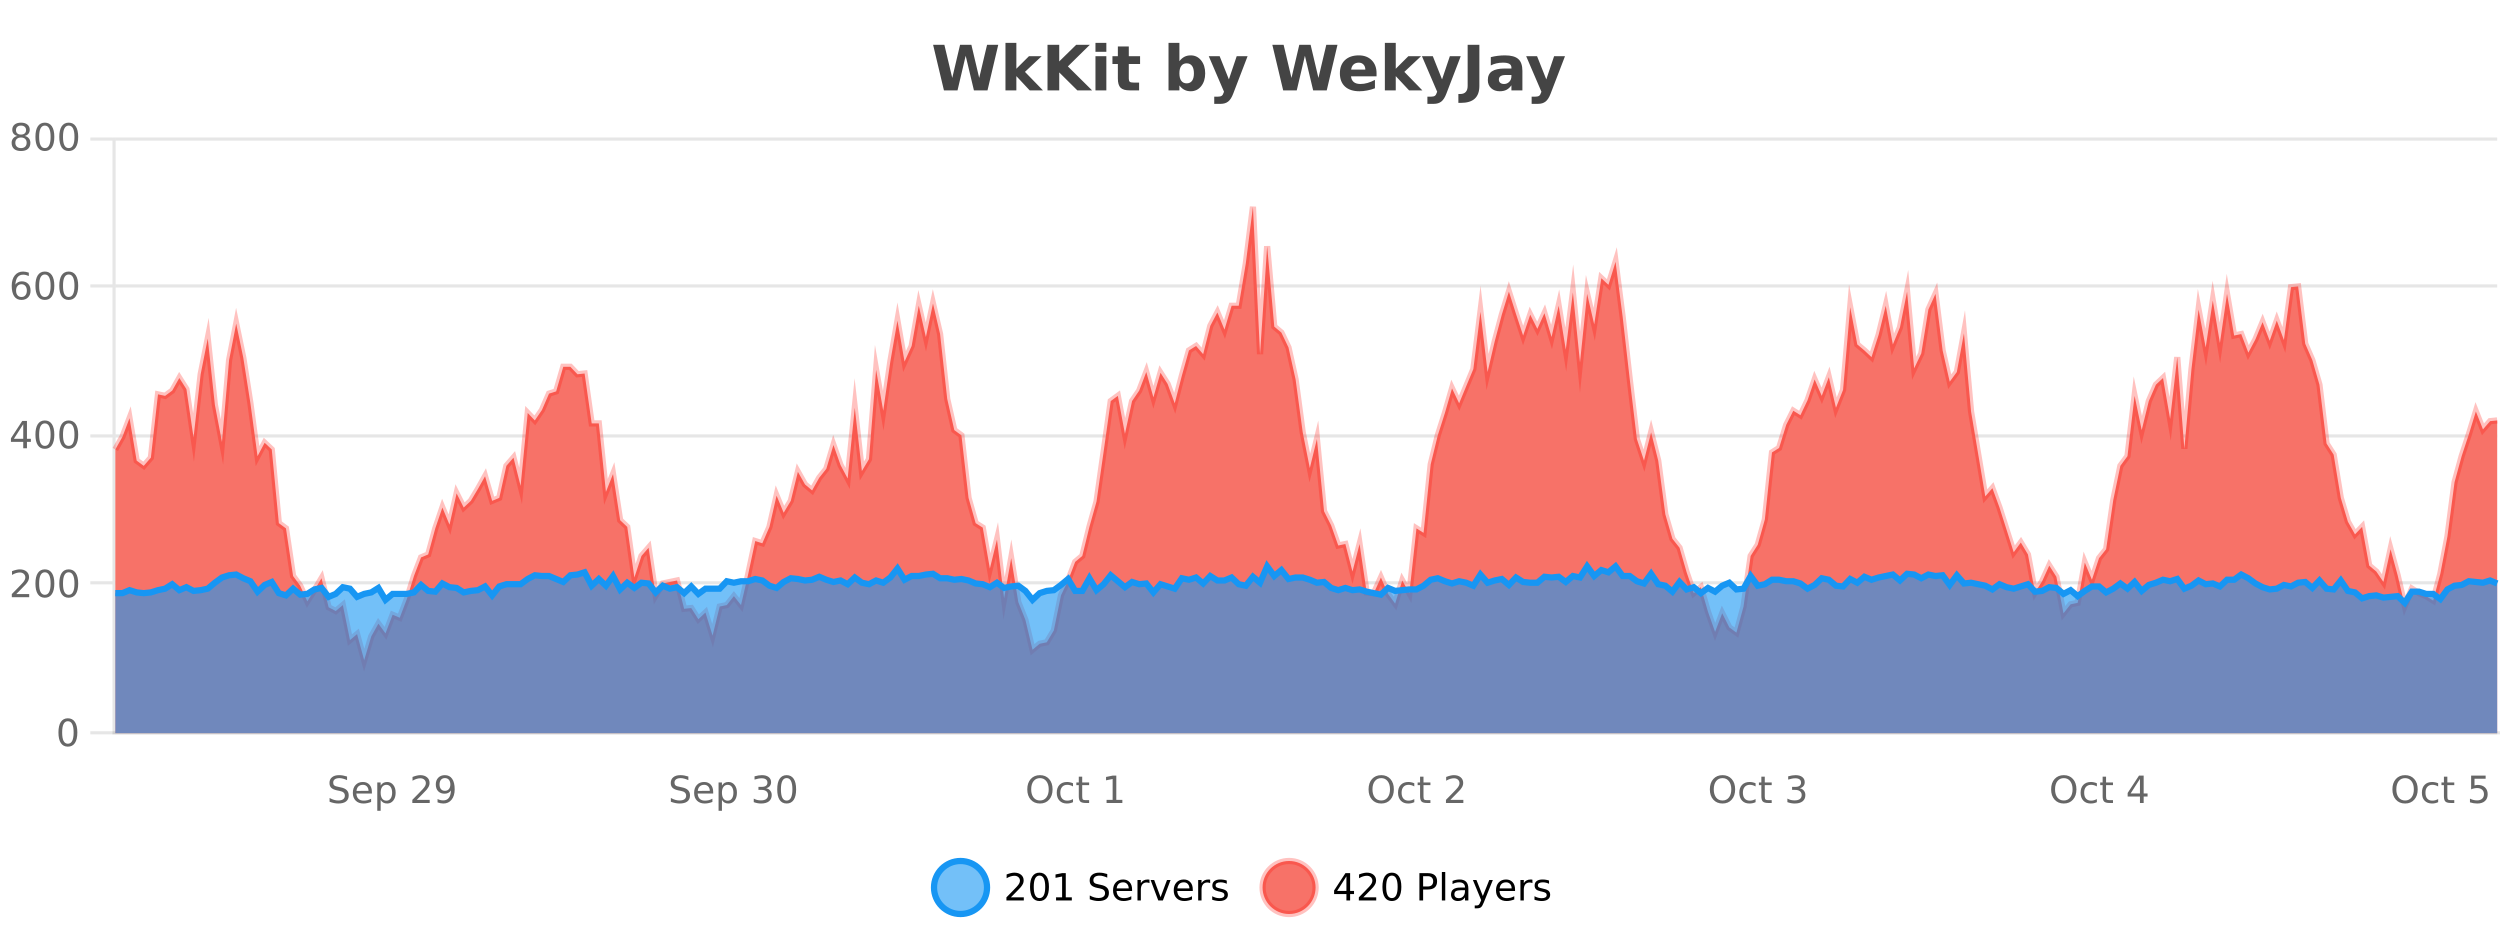 <?xml version="1.0" encoding="UTF-8"?>
<svg xmlns="http://www.w3.org/2000/svg" xmlns:xlink="http://www.w3.org/1999/xlink" width="800pt" height="300pt" viewBox="0 0 800 300" version="1.1">
<defs>
<clipPath id="clip1">
  <path d="M 270 263 L 345 263 L 345 300 L 270 300 Z M 270 263 "/>
</clipPath>
<clipPath id="clip2">
  <path d="M 375 263 L 450 263 L 450 300 L 375 300 Z M 375 263 "/>
</clipPath>
<clipPath id="clip3">
  <path d="M 36.906 66 L 799.102 66 L 799.102 234.602 L 36.906 234.602 Z M 36.906 66 "/>
</clipPath>
<clipPath id="clip4">
  <path d="M 35.906 43 L 800 43 L 800 235.602 L 35.906 235.602 Z M 35.906 43 "/>
</clipPath>
<clipPath id="clip5">
  <path d="M 36.906 181 L 799.102 181 L 799.102 234.602 L 36.906 234.602 Z M 36.906 181 "/>
</clipPath>
<clipPath id="clip6">
  <path d="M 35.906 152 L 800 152 L 800 222 L 35.906 222 Z M 35.906 152 "/>
</clipPath>
</defs>
<g id="surface1349396">
<rect x="0" y="0" width="800" height="300" style="fill:rgb(100%,100%,100%);fill-opacity:1;stroke:none;"/>
<path style="fill:none;stroke-width:1;stroke-linecap:butt;stroke-linejoin:miter;stroke:rgb(0%,0%,0%);stroke-opacity:0.098;stroke-miterlimit:10;" d="M 37 234.5 L 799.102 234.5 "/>
<path style="fill:none;stroke-width:1;stroke-linecap:butt;stroke-linejoin:miter;stroke:rgb(0%,0%,0%);stroke-opacity:0.098;stroke-miterlimit:10;" d="M 28.906 234.5 L 36 234.5 "/>
<path style="fill:none;stroke-width:1;stroke-linecap:butt;stroke-linejoin:miter;stroke:rgb(0%,0%,0%);stroke-opacity:0.098;stroke-miterlimit:10;" d="M 37 186.5 L 799.102 186.5 "/>
<path style="fill:none;stroke-width:1;stroke-linecap:butt;stroke-linejoin:miter;stroke:rgb(0%,0%,0%);stroke-opacity:0.098;stroke-miterlimit:10;" d="M 28.906 186.5 L 36 186.5 "/>
<path style="fill:none;stroke-width:1;stroke-linecap:butt;stroke-linejoin:miter;stroke:rgb(0%,0%,0%);stroke-opacity:0.098;stroke-miterlimit:10;" d="M 37 139.5 L 799.102 139.5 "/>
<path style="fill:none;stroke-width:1;stroke-linecap:butt;stroke-linejoin:miter;stroke:rgb(0%,0%,0%);stroke-opacity:0.098;stroke-miterlimit:10;" d="M 28.906 139.5 L 36 139.5 "/>
<path style="fill:none;stroke-width:1;stroke-linecap:butt;stroke-linejoin:miter;stroke:rgb(0%,0%,0%);stroke-opacity:0.098;stroke-miterlimit:10;" d="M 37 91.5 L 799.102 91.5 "/>
<path style="fill:none;stroke-width:1;stroke-linecap:butt;stroke-linejoin:miter;stroke:rgb(0%,0%,0%);stroke-opacity:0.098;stroke-miterlimit:10;" d="M 28.906 91.5 L 36 91.5 "/>
<path style="fill:none;stroke-width:1;stroke-linecap:butt;stroke-linejoin:miter;stroke:rgb(0%,0%,0%);stroke-opacity:0.098;stroke-miterlimit:10;" d="M 37 44.5 L 799.102 44.5 "/>
<path style="fill:none;stroke-width:1;stroke-linecap:butt;stroke-linejoin:miter;stroke:rgb(0%,0%,0%);stroke-opacity:0.098;stroke-miterlimit:10;" d="M 28.906 44.5 L 36 44.5 "/>
<path style=" stroke:none;fill-rule:nonzero;fill:rgb(9.02%,58.824%,95.294%);fill-opacity:0.6;" d="M 315.852 284 C 315.852 288.688 312.055 292.484 307.367 292.484 C 302.684 292.484 298.883 288.688 298.883 284 C 298.883 279.312 302.684 275.516 307.367 275.516 C 312.055 275.516 315.852 279.312 315.852 284 Z M 315.852 284 "/>
<g clip-path="url(#clip1)" clip-rule="nonzero">
<path style="fill:none;stroke-width:2;stroke-linecap:butt;stroke-linejoin:miter;stroke:rgb(9.02%,58.824%,95.294%);stroke-opacity:1;stroke-miterlimit:10;" d="M 315.852 284 C 315.852 288.688 312.055 292.484 307.367 292.484 C 302.684 292.484 298.883 288.688 298.883 284 C 298.883 279.312 302.684 275.516 307.367 275.516 C 312.055 275.516 315.852 279.312 315.852 284 Z M 315.852 284 "/>
</g>
<path style=" stroke:none;fill-rule:nonzero;fill:rgb(0%,0%,0%);fill-opacity:1;" d="M 323.477 287.156 L 327.617 287.156 L 327.617 288.156 L 322.055 288.156 L 322.055 287.156 C 322.5 286.699 323.109 286.078 323.883 285.297 C 324.664 284.508 325.152 283.996 325.352 283.766 C 325.734 283.352 326 282.996 326.148 282.703 C 326.305 282.402 326.383 282.109 326.383 281.828 C 326.383 281.359 326.215 280.98 325.883 280.688 C 325.559 280.398 325.137 280.25 324.617 280.25 C 324.242 280.25 323.844 280.312 323.43 280.438 C 323.023 280.562 322.586 280.762 322.117 281.031 L 322.117 279.828 C 322.594 279.641 323.039 279.5 323.445 279.406 C 323.859 279.305 324.242 279.25 324.586 279.25 C 325.492 279.25 326.215 279.48 326.758 279.938 C 327.297 280.387 327.57 280.992 327.57 281.75 C 327.57 282.105 327.5 282.445 327.367 282.766 C 327.23 283.09 326.984 283.469 326.633 283.906 C 326.527 284.023 326.215 284.352 325.695 284.891 C 325.172 285.434 324.434 286.188 323.477 287.156 Z M 332.629 280.188 C 332.023 280.188 331.566 280.492 331.254 281.094 C 330.949 281.688 330.801 282.59 330.801 283.797 C 330.801 284.996 330.949 285.898 331.254 286.5 C 331.566 287.094 332.023 287.391 332.629 287.391 C 333.242 287.391 333.699 287.094 334.004 286.5 C 334.316 285.898 334.473 284.996 334.473 283.797 C 334.473 282.59 334.316 281.688 334.004 281.094 C 333.699 280.492 333.242 280.188 332.629 280.188 Z M 332.629 279.25 C 333.605 279.25 334.355 279.641 334.879 280.422 C 335.398 281.195 335.66 282.32 335.66 283.797 C 335.66 285.266 335.398 286.391 334.879 287.172 C 334.355 287.945 333.605 288.328 332.629 288.328 C 331.648 288.328 330.898 287.945 330.379 287.172 C 329.867 286.391 329.613 285.266 329.613 283.797 C 329.613 282.32 329.867 281.195 330.379 280.422 C 330.898 279.641 331.648 279.25 332.629 279.25 Z M 337.938 287.156 L 339.875 287.156 L 339.875 280.484 L 337.766 280.906 L 337.766 279.828 L 339.859 279.406 L 341.047 279.406 L 341.047 287.156 L 342.984 287.156 L 342.984 288.156 L 337.938 288.156 Z M 354.32 279.688 L 354.32 280.844 C 353.871 280.637 353.445 280.48 353.039 280.375 C 352.641 280.262 352.262 280.203 351.898 280.203 C 351.25 280.203 350.75 280.328 350.398 280.578 C 350.055 280.828 349.883 281.188 349.883 281.656 C 349.883 282.043 349.996 282.336 350.227 282.531 C 350.453 282.73 350.898 282.887 351.555 283 L 352.258 283.156 C 353.141 283.324 353.793 283.621 354.211 284.047 C 354.637 284.465 354.852 285.027 354.852 285.734 C 354.852 286.59 354.562 287.234 353.992 287.672 C 353.43 288.109 352.594 288.328 351.492 288.328 C 351.086 288.328 350.648 288.281 350.18 288.188 C 349.711 288.094 349.227 287.953 348.727 287.766 L 348.727 286.547 C 349.203 286.82 349.672 287.023 350.133 287.156 C 350.602 287.293 351.055 287.359 351.492 287.359 C 352.168 287.359 352.688 287.23 353.055 286.969 C 353.43 286.699 353.617 286.32 353.617 285.828 C 353.617 285.402 353.48 285.07 353.211 284.828 C 352.949 284.578 352.516 284.398 351.914 284.281 L 351.195 284.141 C 350.309 283.965 349.668 283.688 349.273 283.312 C 348.887 282.938 348.695 282.418 348.695 281.75 C 348.695 280.969 348.965 280.359 349.508 279.922 C 350.047 279.477 350.797 279.25 351.758 279.25 C 352.172 279.25 352.59 279.289 353.008 279.359 C 353.434 279.434 353.871 279.543 354.32 279.688 Z M 362.266 284.609 L 362.266 285.125 L 357.297 285.125 C 357.348 285.875 357.57 286.445 357.969 286.828 C 358.375 287.215 358.93 287.406 359.641 287.406 C 360.055 287.406 360.457 287.359 360.844 287.266 C 361.238 287.164 361.629 287.008 362.016 286.797 L 362.016 287.828 C 361.617 287.984 361.219 288.105 360.812 288.188 C 360.406 288.281 359.992 288.328 359.578 288.328 C 358.535 288.328 357.707 288.027 357.094 287.422 C 356.477 286.809 356.172 285.98 356.172 284.938 C 356.172 283.867 356.461 283.016 357.047 282.391 C 357.629 281.758 358.41 281.438 359.391 281.438 C 360.273 281.438 360.973 281.727 361.484 282.297 C 362.004 282.859 362.266 283.633 362.266 284.609 Z M 361.188 284.281 C 361.176 283.699 361.008 283.23 360.688 282.875 C 360.363 282.523 359.938 282.344 359.406 282.344 C 358.801 282.344 358.316 282.516 357.953 282.859 C 357.598 283.203 357.395 283.684 357.344 284.297 Z M 367.836 282.594 C 367.711 282.531 367.574 282.484 367.43 282.453 C 367.293 282.414 367.137 282.391 366.961 282.391 C 366.355 282.391 365.887 282.59 365.555 282.984 C 365.23 283.383 365.07 283.953 365.07 284.703 L 365.07 288.156 L 363.992 288.156 L 363.992 281.594 L 365.07 281.594 L 365.07 282.609 C 365.297 282.215 365.594 281.922 365.961 281.734 C 366.324 281.539 366.766 281.438 367.289 281.438 C 367.359 281.438 367.438 281.445 367.523 281.453 C 367.617 281.465 367.715 281.48 367.82 281.5 Z M 368.195 281.594 L 369.336 281.594 L 371.383 287.094 L 373.445 281.594 L 374.586 281.594 L 372.117 288.156 L 370.648 288.156 Z M 381.688 284.609 L 381.688 285.125 L 376.719 285.125 C 376.77 285.875 376.992 286.445 377.391 286.828 C 377.797 287.215 378.352 287.406 379.062 287.406 C 379.477 287.406 379.879 287.359 380.266 287.266 C 380.66 287.164 381.051 287.008 381.438 286.797 L 381.438 287.828 C 381.039 287.984 380.641 288.105 380.234 288.188 C 379.828 288.281 379.414 288.328 379 288.328 C 377.957 288.328 377.129 288.027 376.516 287.422 C 375.898 286.809 375.594 285.98 375.594 284.938 C 375.594 283.867 375.883 283.016 376.469 282.391 C 377.051 281.758 377.832 281.438 378.812 281.438 C 379.695 281.438 380.395 281.727 380.906 282.297 C 381.426 282.859 381.688 283.633 381.688 284.609 Z M 380.609 284.281 C 380.598 283.699 380.43 283.23 380.109 282.875 C 379.785 282.523 379.359 282.344 378.828 282.344 C 378.223 282.344 377.738 282.516 377.375 282.859 C 377.02 283.203 376.816 283.684 376.766 284.297 Z M 387.258 282.594 C 387.133 282.531 386.996 282.484 386.852 282.453 C 386.715 282.414 386.559 282.391 386.383 282.391 C 385.777 282.391 385.309 282.59 384.977 282.984 C 384.652 283.383 384.492 283.953 384.492 284.703 L 384.492 288.156 L 383.414 288.156 L 383.414 281.594 L 384.492 281.594 L 384.492 282.609 C 384.719 282.215 385.016 281.922 385.383 281.734 C 385.746 281.539 386.188 281.438 386.711 281.438 C 386.781 281.438 386.859 281.445 386.945 281.453 C 387.039 281.465 387.137 281.48 387.242 281.5 Z M 392.562 281.781 L 392.562 282.812 C 392.258 282.656 391.941 282.543 391.609 282.469 C 391.285 282.387 390.945 282.344 390.594 282.344 C 390.062 282.344 389.66 282.43 389.391 282.594 C 389.117 282.75 388.984 282.996 388.984 283.328 C 388.984 283.578 389.078 283.777 389.266 283.922 C 389.461 284.059 389.852 284.188 390.438 284.312 L 390.797 284.406 C 391.566 284.562 392.113 284.793 392.438 285.094 C 392.758 285.398 392.922 285.812 392.922 286.344 C 392.922 286.961 392.676 287.445 392.188 287.797 C 391.707 288.152 391.047 288.328 390.203 288.328 C 389.848 288.328 389.477 288.289 389.094 288.219 C 388.719 288.156 388.32 288.059 387.906 287.922 L 387.906 286.797 C 388.301 287.008 388.691 287.164 389.078 287.266 C 389.461 287.371 389.848 287.422 390.234 287.422 C 390.734 287.422 391.117 287.34 391.391 287.172 C 391.672 286.996 391.812 286.746 391.812 286.422 C 391.812 286.133 391.711 285.906 391.516 285.75 C 391.316 285.594 390.883 285.445 390.219 285.297 L 389.844 285.219 C 389.176 285.074 388.691 284.855 388.391 284.562 C 388.098 284.273 387.953 283.875 387.953 283.375 C 387.953 282.75 388.172 282.273 388.609 281.938 C 389.047 281.605 389.664 281.438 390.469 281.438 C 390.863 281.438 391.238 281.469 391.594 281.531 C 391.945 281.586 392.27 281.668 392.562 281.781 Z M 317.367 277.016 "/>
<path style=" stroke:none;fill-rule:nonzero;fill:rgb(96.863%,44.706%,40.784%);fill-opacity:1;" d="M 420.988 284 C 420.988 288.688 417.191 292.484 412.504 292.484 C 407.82 292.484 404.02 288.688 404.02 284 C 404.02 279.312 407.82 275.516 412.504 275.516 C 417.191 275.516 420.988 279.312 420.988 284 Z M 420.988 284 "/>
<g clip-path="url(#clip2)" clip-rule="nonzero">
<path style="fill:none;stroke-width:2;stroke-linecap:butt;stroke-linejoin:miter;stroke:rgb(100%,4.706%,0%);stroke-opacity:0.247;stroke-miterlimit:10;" d="M 420.988 284 C 420.988 288.688 417.191 292.484 412.504 292.484 C 407.82 292.484 404.02 288.688 404.02 284 C 404.02 279.312 407.82 275.516 412.504 275.516 C 417.191 275.516 420.988 279.312 420.988 284 Z M 420.988 284 "/>
</g>
<path style=" stroke:none;fill-rule:nonzero;fill:rgb(0%,0%,0%);fill-opacity:1;" d="M 430.852 280.438 L 427.867 285.109 L 430.852 285.109 Z M 430.539 279.406 L 432.039 279.406 L 432.039 285.109 L 433.289 285.109 L 433.289 286.094 L 432.039 286.094 L 432.039 288.156 L 430.852 288.156 L 430.852 286.094 L 426.914 286.094 L 426.914 284.953 Z M 436.25 287.156 L 440.391 287.156 L 440.391 288.156 L 434.828 288.156 L 434.828 287.156 C 435.273 286.699 435.883 286.078 436.656 285.297 C 437.438 284.508 437.926 283.996 438.125 283.766 C 438.508 283.352 438.773 282.996 438.922 282.703 C 439.078 282.402 439.156 282.109 439.156 281.828 C 439.156 281.359 438.988 280.98 438.656 280.688 C 438.332 280.398 437.91 280.25 437.391 280.25 C 437.016 280.25 436.617 280.312 436.203 280.438 C 435.797 280.562 435.359 280.762 434.891 281.031 L 434.891 279.828 C 435.367 279.641 435.812 279.5 436.219 279.406 C 436.633 279.305 437.016 279.25 437.359 279.25 C 438.266 279.25 438.988 279.48 439.531 279.938 C 440.07 280.387 440.344 280.992 440.344 281.75 C 440.344 282.105 440.273 282.445 440.141 282.766 C 440.004 283.09 439.758 283.469 439.406 283.906 C 439.301 284.023 438.988 284.352 438.469 284.891 C 437.945 285.434 437.207 286.188 436.25 287.156 Z M 445.398 280.188 C 444.793 280.188 444.336 280.492 444.023 281.094 C 443.719 281.688 443.57 282.59 443.57 283.797 C 443.57 284.996 443.719 285.898 444.023 286.5 C 444.336 287.094 444.793 287.391 445.398 287.391 C 446.012 287.391 446.469 287.094 446.773 286.5 C 447.086 285.898 447.242 284.996 447.242 283.797 C 447.242 282.59 447.086 281.688 446.773 281.094 C 446.469 280.492 446.012 280.188 445.398 280.188 Z M 445.398 279.25 C 446.375 279.25 447.125 279.641 447.648 280.422 C 448.168 281.195 448.43 282.32 448.43 283.797 C 448.43 285.266 448.168 286.391 447.648 287.172 C 447.125 287.945 446.375 288.328 445.398 288.328 C 444.418 288.328 443.668 287.945 443.148 287.172 C 442.637 286.391 442.383 285.266 442.383 283.797 C 442.383 282.32 442.637 281.195 443.148 280.422 C 443.668 279.641 444.418 279.25 445.398 279.25 Z M 455.398 280.375 L 455.398 283.672 L 456.883 283.672 C 457.434 283.672 457.859 283.531 458.164 283.25 C 458.465 282.961 458.617 282.547 458.617 282.016 C 458.617 281.496 458.465 281.094 458.164 280.812 C 457.859 280.523 457.434 280.375 456.883 280.375 Z M 454.211 279.406 L 456.883 279.406 C 457.871 279.406 458.617 279.633 459.117 280.078 C 459.617 280.516 459.867 281.164 459.867 282.016 C 459.867 282.883 459.617 283.539 459.117 283.984 C 458.617 284.422 457.871 284.641 456.883 284.641 L 455.398 284.641 L 455.398 288.156 L 454.211 288.156 Z M 461.398 279.031 L 462.477 279.031 L 462.477 288.156 L 461.398 288.156 Z M 467.719 284.859 C 466.852 284.859 466.25 284.961 465.906 285.156 C 465.57 285.355 465.406 285.695 465.406 286.172 C 465.406 286.559 465.531 286.867 465.781 287.094 C 466.039 287.312 466.383 287.422 466.812 287.422 C 467.414 287.422 467.895 287.215 468.25 286.797 C 468.613 286.371 468.797 285.805 468.797 285.094 L 468.797 284.859 Z M 469.875 284.406 L 469.875 288.156 L 468.797 288.156 L 468.797 287.156 C 468.547 287.555 468.238 287.852 467.875 288.047 C 467.508 288.234 467.062 288.328 466.531 288.328 C 465.852 288.328 465.316 288.141 464.922 287.766 C 464.523 287.383 464.328 286.875 464.328 286.25 C 464.328 285.512 464.57 284.953 465.062 284.578 C 465.562 284.203 466.301 284.016 467.281 284.016 L 468.797 284.016 L 468.797 283.906 C 468.797 283.406 468.629 283.023 468.297 282.75 C 467.973 282.48 467.52 282.344 466.938 282.344 C 466.562 282.344 466.191 282.391 465.828 282.484 C 465.473 282.578 465.133 282.715 464.812 282.891 L 464.812 281.891 C 465.207 281.734 465.586 281.621 465.953 281.547 C 466.328 281.477 466.691 281.438 467.047 281.438 C 467.992 281.438 468.703 281.684 469.172 282.172 C 469.641 282.664 469.875 283.406 469.875 284.406 Z M 474.82 288.766 C 474.516 289.547 474.219 290.055 473.93 290.297 C 473.637 290.535 473.25 290.656 472.773 290.656 L 471.914 290.656 L 471.914 289.75 L 472.539 289.75 C 472.84 289.75 473.07 289.676 473.227 289.531 C 473.391 289.395 473.574 289.066 473.773 288.547 L 473.977 288.047 L 471.32 281.594 L 472.461 281.594 L 474.508 286.719 L 476.57 281.594 L 477.711 281.594 Z M 484.812 284.609 L 484.812 285.125 L 479.844 285.125 C 479.895 285.875 480.117 286.445 480.516 286.828 C 480.922 287.215 481.477 287.406 482.188 287.406 C 482.602 287.406 483.004 287.359 483.391 287.266 C 483.785 287.164 484.176 287.008 484.562 286.797 L 484.562 287.828 C 484.164 287.984 483.766 288.105 483.359 288.188 C 482.953 288.281 482.539 288.328 482.125 288.328 C 481.082 288.328 480.254 288.027 479.641 287.422 C 479.023 286.809 478.719 285.98 478.719 284.938 C 478.719 283.867 479.008 283.016 479.594 282.391 C 480.176 281.758 480.957 281.438 481.938 281.438 C 482.82 281.438 483.52 281.727 484.031 282.297 C 484.551 282.859 484.812 283.633 484.812 284.609 Z M 483.734 284.281 C 483.723 283.699 483.555 283.23 483.234 282.875 C 482.91 282.523 482.484 282.344 481.953 282.344 C 481.348 282.344 480.863 282.516 480.5 282.859 C 480.145 283.203 479.941 283.684 479.891 284.297 Z M 490.383 282.594 C 490.258 282.531 490.121 282.484 489.977 282.453 C 489.84 282.414 489.684 282.391 489.508 282.391 C 488.902 282.391 488.434 282.59 488.102 282.984 C 487.777 283.383 487.617 283.953 487.617 284.703 L 487.617 288.156 L 486.539 288.156 L 486.539 281.594 L 487.617 281.594 L 487.617 282.609 C 487.844 282.215 488.141 281.922 488.508 281.734 C 488.871 281.539 489.312 281.438 489.836 281.438 C 489.906 281.438 489.984 281.445 490.07 281.453 C 490.164 281.465 490.262 281.48 490.367 281.5 Z M 495.691 281.781 L 495.691 282.812 C 495.387 282.656 495.07 282.543 494.738 282.469 C 494.414 282.387 494.074 282.344 493.723 282.344 C 493.191 282.344 492.789 282.43 492.52 282.594 C 492.246 282.75 492.113 282.996 492.113 283.328 C 492.113 283.578 492.207 283.777 492.395 283.922 C 492.59 284.059 492.98 284.188 493.566 284.312 L 493.926 284.406 C 494.695 284.562 495.242 284.793 495.566 285.094 C 495.887 285.398 496.051 285.812 496.051 286.344 C 496.051 286.961 495.805 287.445 495.316 287.797 C 494.836 288.152 494.176 288.328 493.332 288.328 C 492.977 288.328 492.605 288.289 492.223 288.219 C 491.848 288.156 491.449 288.059 491.035 287.922 L 491.035 286.797 C 491.43 287.008 491.82 287.164 492.207 287.266 C 492.59 287.371 492.977 287.422 493.363 287.422 C 493.863 287.422 494.246 287.34 494.52 287.172 C 494.801 286.996 494.941 286.746 494.941 286.422 C 494.941 286.133 494.84 285.906 494.645 285.75 C 494.445 285.594 494.012 285.445 493.348 285.297 L 492.973 285.219 C 492.305 285.074 491.82 284.855 491.52 284.562 C 491.227 284.273 491.082 283.875 491.082 283.375 C 491.082 282.75 491.301 282.273 491.738 281.938 C 492.176 281.605 492.793 281.438 493.598 281.438 C 493.992 281.438 494.367 281.469 494.723 281.531 C 495.074 281.586 495.398 281.668 495.691 281.781 Z M 422.504 277.016 "/>
<path style=" stroke:none;fill-rule:nonzero;fill:rgb(26.667%,26.667%,26.667%);fill-opacity:1;" d="M 298.594 14.344 L 302.203 14.344 L 304.719 24.938 L 307.219 14.344 L 310.844 14.344 L 313.344 24.938 L 315.859 14.344 L 319.438 14.344 L 316 28.922 L 311.656 28.922 L 309.016 17.844 L 306.406 28.922 L 302.062 28.922 Z M 321.75 13.719 L 325.234 13.719 L 325.234 22 L 329.266 17.984 L 333.328 17.984 L 327.984 23 L 333.75 28.922 L 329.5 28.922 L 325.234 24.359 L 325.234 28.922 L 321.75 28.922 Z M 335.203 14.344 L 338.953 14.344 L 338.953 19.656 L 344.375 14.344 L 348.734 14.344 L 341.719 21.25 L 349.469 28.922 L 344.75 28.922 L 338.953 23.172 L 338.953 28.922 L 335.203 28.922 Z M 350.547 17.984 L 354.031 17.984 L 354.031 28.922 L 350.547 28.922 Z M 350.547 13.719 L 354.031 13.719 L 354.031 16.578 L 350.547 16.578 Z M 361.215 14.875 L 361.215 17.984 L 364.824 17.984 L 364.824 20.484 L 361.215 20.484 L 361.215 25.125 C 361.215 25.637 361.312 25.98 361.512 26.156 C 361.719 26.336 362.121 26.422 362.715 26.422 L 364.512 26.422 L 364.512 28.922 L 361.512 28.922 C 360.137 28.922 359.156 28.637 358.574 28.062 C 358 27.48 357.715 26.5 357.715 25.125 L 357.715 20.484 L 355.98 20.484 L 355.98 17.984 L 357.715 17.984 L 357.715 14.875 Z M 379.738 26.672 C 380.488 26.672 381.059 26.402 381.457 25.859 C 381.852 25.309 382.051 24.512 382.051 23.469 C 382.051 22.43 381.852 21.637 381.457 21.094 C 381.059 20.543 380.488 20.266 379.738 20.266 C 378.988 20.266 378.41 20.543 378.004 21.094 C 377.605 21.637 377.41 22.43 377.41 23.469 C 377.41 24.5 377.605 25.293 378.004 25.844 C 378.41 26.398 378.988 26.672 379.738 26.672 Z M 377.41 19.578 C 377.898 18.945 378.434 18.477 379.02 18.172 C 379.602 17.871 380.273 17.719 381.035 17.719 C 382.387 17.719 383.496 18.258 384.363 19.328 C 385.227 20.402 385.66 21.781 385.66 23.469 C 385.66 25.148 385.227 26.523 384.363 27.594 C 383.496 28.668 382.387 29.203 381.035 29.203 C 380.273 29.203 379.602 29.051 379.02 28.75 C 378.434 28.449 377.898 27.98 377.41 27.344 L 377.41 28.922 L 373.926 28.922 L 373.926 13.719 L 377.41 13.719 Z M 386.805 17.984 L 390.289 17.984 L 393.242 25.406 L 395.742 17.984 L 399.227 17.984 L 394.633 29.953 C 394.172 31.172 393.633 32.02 393.008 32.5 C 392.391 32.988 391.586 33.234 390.586 33.234 L 388.555 33.234 L 388.555 30.938 L 389.648 30.938 C 390.242 30.938 390.672 30.844 390.945 30.656 C 391.215 30.469 391.422 30.129 391.57 29.641 L 391.68 29.344 Z M 407.148 14.344 L 410.758 14.344 L 413.273 24.938 L 415.773 14.344 L 419.398 14.344 L 421.898 24.938 L 424.414 14.344 L 427.992 14.344 L 424.555 28.922 L 420.211 28.922 L 417.57 17.844 L 414.961 28.922 L 410.617 28.922 Z M 440.496 23.422 L 440.496 24.422 L 432.324 24.422 C 432.406 25.246 432.703 25.859 433.215 26.266 C 433.723 26.672 434.434 26.875 435.34 26.875 C 436.078 26.875 436.832 26.766 437.605 26.547 C 438.375 26.328 439.168 26 439.98 25.562 L 439.98 28.25 C 439.156 28.562 438.328 28.797 437.496 28.953 C 436.672 29.117 435.848 29.203 435.027 29.203 C 433.047 29.203 431.504 28.703 430.402 27.703 C 429.309 26.695 428.762 25.281 428.762 23.469 C 428.762 21.68 429.297 20.273 430.371 19.25 C 431.453 18.23 432.938 17.719 434.824 17.719 C 436.543 17.719 437.918 18.242 438.949 19.281 C 439.98 20.312 440.496 21.695 440.496 23.422 Z M 436.902 22.266 C 436.902 21.602 436.707 21.062 436.324 20.656 C 435.938 20.25 435.434 20.047 434.809 20.047 C 434.129 20.047 433.578 20.242 433.152 20.625 C 432.734 21 432.473 21.547 432.371 22.266 Z M 443.156 13.719 L 446.641 13.719 L 446.641 22 L 450.672 17.984 L 454.734 17.984 L 449.391 23 L 455.156 28.922 L 450.906 28.922 L 446.641 24.359 L 446.641 28.922 L 443.156 28.922 Z M 455.016 17.984 L 458.5 17.984 L 461.453 25.406 L 463.953 17.984 L 467.438 17.984 L 462.844 29.953 C 462.383 31.172 461.844 32.02 461.219 32.5 C 460.602 32.988 459.797 33.234 458.797 33.234 L 456.766 33.234 L 456.766 30.938 L 457.859 30.938 C 458.453 30.938 458.883 30.844 459.156 30.656 C 459.426 30.469 459.633 30.129 459.781 29.641 L 459.891 29.344 Z M 469.648 14.344 L 473.398 14.344 L 473.398 27.5 C 473.398 29.32 472.902 30.68 471.914 31.578 C 470.934 32.473 469.445 32.922 467.445 32.922 L 466.68 32.922 L 466.68 30.078 L 467.273 30.078 C 468.055 30.078 468.641 29.859 469.039 29.422 C 469.445 28.992 469.648 28.355 469.648 27.5 Z M 481.824 24 C 481.094 24 480.547 24.125 480.184 24.375 C 479.816 24.617 479.637 24.98 479.637 25.469 C 479.637 25.906 479.781 26.25 480.074 26.5 C 480.375 26.75 480.785 26.875 481.309 26.875 C 481.965 26.875 482.516 26.641 482.965 26.172 C 483.422 25.703 483.652 25.117 483.652 24.406 L 483.652 24 Z M 487.168 22.688 L 487.168 28.922 L 483.652 28.922 L 483.652 27.297 C 483.184 27.965 482.652 28.449 482.059 28.75 C 481.473 29.051 480.762 29.203 479.918 29.203 C 478.793 29.203 477.875 28.875 477.168 28.219 C 476.457 27.555 476.105 26.695 476.105 25.641 C 476.105 24.359 476.543 23.422 477.418 22.828 C 478.301 22.227 479.691 21.922 481.59 21.922 L 483.652 21.922 L 483.652 21.641 C 483.652 21.09 483.434 20.688 482.996 20.438 C 482.559 20.18 481.875 20.047 480.949 20.047 C 480.199 20.047 479.5 20.125 478.855 20.281 C 478.207 20.43 477.609 20.648 477.059 20.938 L 477.059 18.281 C 477.809 18.094 478.559 17.953 479.309 17.859 C 480.066 17.766 480.828 17.719 481.59 17.719 C 483.559 17.719 484.98 18.109 485.855 18.891 C 486.73 19.664 487.168 20.93 487.168 22.688 Z M 488.375 17.984 L 491.859 17.984 L 494.812 25.406 L 497.312 17.984 L 500.797 17.984 L 496.203 29.953 C 495.742 31.172 495.203 32.02 494.578 32.5 C 493.961 32.988 493.156 33.234 492.156 33.234 L 490.125 33.234 L 490.125 30.938 L 491.219 30.938 C 491.812 30.938 492.242 30.844 492.516 30.656 C 492.785 30.469 492.992 30.129 493.141 29.641 L 493.25 29.344 Z M 298 10.359 "/>
<path style="fill:none;stroke-width:1;stroke-linecap:butt;stroke-linejoin:miter;stroke:rgb(0%,0%,0%);stroke-opacity:0.098;stroke-miterlimit:10;" d="M 36 234.5 L 800 234.5 "/>
<path style=" stroke:none;fill-rule:nonzero;fill:rgb(40%,40%,40%);fill-opacity:1;" d="M 111.059 248.484 L 111.059 249.641 C 110.609 249.434 110.184 249.277 109.777 249.172 C 109.379 249.059 109 249 108.637 249 C 107.988 249 107.488 249.125 107.137 249.375 C 106.793 249.625 106.621 249.984 106.621 250.453 C 106.621 250.84 106.734 251.133 106.965 251.328 C 107.191 251.527 107.637 251.684 108.293 251.797 L 108.996 251.953 C 109.879 252.121 110.531 252.418 110.949 252.844 C 111.375 253.262 111.59 253.824 111.59 254.531 C 111.59 255.387 111.301 256.031 110.73 256.469 C 110.168 256.906 109.332 257.125 108.23 257.125 C 107.824 257.125 107.387 257.078 106.918 256.984 C 106.449 256.891 105.965 256.75 105.465 256.562 L 105.465 255.344 C 105.941 255.617 106.41 255.82 106.871 255.953 C 107.34 256.09 107.793 256.156 108.23 256.156 C 108.906 256.156 109.426 256.027 109.793 255.766 C 110.168 255.496 110.355 255.117 110.355 254.625 C 110.355 254.199 110.219 253.867 109.949 253.625 C 109.688 253.375 109.254 253.195 108.652 253.078 L 107.934 252.938 C 107.047 252.762 106.406 252.484 106.012 252.109 C 105.625 251.734 105.434 251.215 105.434 250.547 C 105.434 249.766 105.703 249.156 106.246 248.719 C 106.785 248.273 107.535 248.047 108.496 248.047 C 108.91 248.047 109.328 248.086 109.746 248.156 C 110.172 248.23 110.609 248.34 111.059 248.484 Z M 119.004 253.406 L 119.004 253.922 L 114.035 253.922 C 114.086 254.672 114.309 255.242 114.707 255.625 C 115.113 256.012 115.668 256.203 116.379 256.203 C 116.793 256.203 117.195 256.156 117.582 256.062 C 117.977 255.961 118.367 255.805 118.754 255.594 L 118.754 256.625 C 118.355 256.781 117.957 256.902 117.551 256.984 C 117.145 257.078 116.73 257.125 116.316 257.125 C 115.273 257.125 114.445 256.824 113.832 256.219 C 113.215 255.605 112.91 254.777 112.91 253.734 C 112.91 252.664 113.199 251.812 113.785 251.188 C 114.367 250.555 115.148 250.234 116.129 250.234 C 117.012 250.234 117.711 250.523 118.223 251.094 C 118.742 251.656 119.004 252.43 119.004 253.406 Z M 117.926 253.078 C 117.914 252.496 117.746 252.027 117.426 251.672 C 117.102 251.32 116.676 251.141 116.145 251.141 C 115.539 251.141 115.055 251.312 114.691 251.656 C 114.336 252 114.133 252.48 114.082 253.094 Z M 121.809 255.969 L 121.809 259.453 L 120.73 259.453 L 120.73 250.391 L 121.809 250.391 L 121.809 251.391 C 122.035 250.996 122.324 250.703 122.668 250.516 C 123.012 250.328 123.422 250.234 123.902 250.234 C 124.703 250.234 125.355 250.555 125.855 251.188 C 126.355 251.812 126.605 252.641 126.605 253.672 C 126.605 254.703 126.355 255.539 125.855 256.172 C 125.355 256.809 124.703 257.125 123.902 257.125 C 123.422 257.125 123.012 257.031 122.668 256.844 C 122.324 256.648 122.035 256.355 121.809 255.969 Z M 125.48 253.672 C 125.48 252.883 125.312 252.262 124.98 251.812 C 124.656 251.367 124.215 251.141 123.652 251.141 C 123.078 251.141 122.625 251.367 122.293 251.812 C 121.969 252.262 121.809 252.883 121.809 253.672 C 121.809 254.465 121.969 255.09 122.293 255.547 C 122.625 255.996 123.078 256.219 123.652 256.219 C 124.215 256.219 124.656 255.996 124.98 255.547 C 125.312 255.09 125.48 254.465 125.48 253.672 Z M 133.367 255.953 L 137.508 255.953 L 137.508 256.953 L 131.945 256.953 L 131.945 255.953 C 132.391 255.496 133 254.875 133.773 254.094 C 134.555 253.305 135.043 252.793 135.242 252.562 C 135.625 252.148 135.891 251.793 136.039 251.5 C 136.195 251.199 136.273 250.906 136.273 250.625 C 136.273 250.156 136.105 249.777 135.773 249.484 C 135.449 249.195 135.027 249.047 134.508 249.047 C 134.133 249.047 133.734 249.109 133.32 249.234 C 132.914 249.359 132.477 249.559 132.008 249.828 L 132.008 248.625 C 132.484 248.438 132.93 248.297 133.336 248.203 C 133.75 248.102 134.133 248.047 134.477 248.047 C 135.383 248.047 136.105 248.277 136.648 248.734 C 137.188 249.184 137.461 249.789 137.461 250.547 C 137.461 250.902 137.391 251.242 137.258 251.562 C 137.121 251.887 136.875 252.266 136.523 252.703 C 136.418 252.82 136.105 253.148 135.586 253.688 C 135.062 254.23 134.324 254.984 133.367 255.953 Z M 140.016 256.766 L 140.016 255.688 C 140.316 255.836 140.617 255.945 140.922 256.016 C 141.223 256.09 141.523 256.125 141.828 256.125 C 142.609 256.125 143.203 255.867 143.609 255.344 C 144.023 254.812 144.258 254.012 144.312 252.938 C 144.094 253.281 143.805 253.543 143.453 253.719 C 143.109 253.898 142.723 253.984 142.297 253.984 C 141.422 253.984 140.727 253.727 140.219 253.203 C 139.707 252.672 139.453 251.945 139.453 251.016 C 139.453 250.121 139.719 249.402 140.25 248.859 C 140.781 248.32 141.488 248.047 142.375 248.047 C 143.383 248.047 144.156 248.438 144.688 249.219 C 145.227 249.992 145.5 251.117 145.5 252.594 C 145.5 253.969 145.172 255.07 144.516 255.891 C 143.859 256.715 142.977 257.125 141.875 257.125 C 141.57 257.125 141.27 257.094 140.969 257.031 C 140.664 256.977 140.348 256.891 140.016 256.766 Z M 142.375 253.062 C 142.906 253.062 143.328 252.883 143.641 252.516 C 143.953 252.152 144.109 251.652 144.109 251.016 C 144.109 250.391 143.953 249.898 143.641 249.531 C 143.328 249.168 142.906 248.984 142.375 248.984 C 141.844 248.984 141.422 249.168 141.109 249.531 C 140.805 249.898 140.656 250.391 140.656 251.016 C 140.656 251.652 140.805 252.152 141.109 252.516 C 141.422 252.883 141.844 253.062 142.375 253.062 Z M 104.637 245.816 "/>
<path style=" stroke:none;fill-rule:nonzero;fill:rgb(40%,40%,40%);fill-opacity:1;" d="M 220.27 248.484 L 220.27 249.641 C 219.82 249.434 219.395 249.277 218.988 249.172 C 218.59 249.059 218.211 249 217.848 249 C 217.199 249 216.699 249.125 216.348 249.375 C 216.004 249.625 215.832 249.984 215.832 250.453 C 215.832 250.84 215.945 251.133 216.176 251.328 C 216.402 251.527 216.848 251.684 217.504 251.797 L 218.207 251.953 C 219.09 252.121 219.742 252.418 220.16 252.844 C 220.586 253.262 220.801 253.824 220.801 254.531 C 220.801 255.387 220.512 256.031 219.941 256.469 C 219.379 256.906 218.543 257.125 217.441 257.125 C 217.035 257.125 216.598 257.078 216.129 256.984 C 215.66 256.891 215.176 256.75 214.676 256.562 L 214.676 255.344 C 215.152 255.617 215.621 255.82 216.082 255.953 C 216.551 256.09 217.004 256.156 217.441 256.156 C 218.117 256.156 218.637 256.027 219.004 255.766 C 219.379 255.496 219.566 255.117 219.566 254.625 C 219.566 254.199 219.43 253.867 219.16 253.625 C 218.898 253.375 218.465 253.195 217.863 253.078 L 217.145 252.938 C 216.258 252.762 215.617 252.484 215.223 252.109 C 214.836 251.734 214.645 251.215 214.645 250.547 C 214.645 249.766 214.914 249.156 215.457 248.719 C 215.996 248.273 216.746 248.047 217.707 248.047 C 218.121 248.047 218.539 248.086 218.957 248.156 C 219.383 248.23 219.82 248.34 220.27 248.484 Z M 228.215 253.406 L 228.215 253.922 L 223.246 253.922 C 223.297 254.672 223.52 255.242 223.918 255.625 C 224.324 256.012 224.879 256.203 225.59 256.203 C 226.004 256.203 226.406 256.156 226.793 256.062 C 227.188 255.961 227.578 255.805 227.965 255.594 L 227.965 256.625 C 227.566 256.781 227.168 256.902 226.762 256.984 C 226.355 257.078 225.941 257.125 225.527 257.125 C 224.484 257.125 223.656 256.824 223.043 256.219 C 222.426 255.605 222.121 254.777 222.121 253.734 C 222.121 252.664 222.41 251.812 222.996 251.188 C 223.578 250.555 224.359 250.234 225.34 250.234 C 226.223 250.234 226.922 250.523 227.434 251.094 C 227.953 251.656 228.215 252.43 228.215 253.406 Z M 227.137 253.078 C 227.125 252.496 226.957 252.027 226.637 251.672 C 226.312 251.32 225.887 251.141 225.355 251.141 C 224.75 251.141 224.266 251.312 223.902 251.656 C 223.547 252 223.344 252.48 223.293 253.094 Z M 231.02 255.969 L 231.02 259.453 L 229.941 259.453 L 229.941 250.391 L 231.02 250.391 L 231.02 251.391 C 231.246 250.996 231.535 250.703 231.879 250.516 C 232.223 250.328 232.633 250.234 233.113 250.234 C 233.914 250.234 234.566 250.555 235.066 251.188 C 235.566 251.812 235.816 252.641 235.816 253.672 C 235.816 254.703 235.566 255.539 235.066 256.172 C 234.566 256.809 233.914 257.125 233.113 257.125 C 232.633 257.125 232.223 257.031 231.879 256.844 C 231.535 256.648 231.246 256.355 231.02 255.969 Z M 234.691 253.672 C 234.691 252.883 234.523 252.262 234.191 251.812 C 233.867 251.367 233.426 251.141 232.863 251.141 C 232.289 251.141 231.836 251.367 231.504 251.812 C 231.18 252.262 231.02 252.883 231.02 253.672 C 231.02 254.465 231.18 255.09 231.504 255.547 C 231.836 255.996 232.289 256.219 232.863 256.219 C 233.426 256.219 233.867 255.996 234.191 255.547 C 234.523 255.09 234.691 254.465 234.691 253.672 Z M 245.156 252.234 C 245.719 252.359 246.156 252.617 246.469 253 C 246.789 253.375 246.953 253.844 246.953 254.406 C 246.953 255.273 246.656 255.945 246.062 256.422 C 245.469 256.891 244.625 257.125 243.531 257.125 C 243.164 257.125 242.785 257.086 242.391 257.016 C 242.004 256.945 241.609 256.836 241.203 256.688 L 241.203 255.547 C 241.523 255.734 241.879 255.883 242.266 255.984 C 242.66 256.078 243.07 256.125 243.5 256.125 C 244.238 256.125 244.801 255.98 245.188 255.688 C 245.582 255.398 245.781 254.969 245.781 254.406 C 245.781 253.898 245.598 253.496 245.234 253.203 C 244.867 252.914 244.367 252.766 243.734 252.766 L 242.703 252.766 L 242.703 251.797 L 243.781 251.797 C 244.352 251.797 244.797 251.684 245.109 251.453 C 245.422 251.215 245.578 250.875 245.578 250.438 C 245.578 249.992 245.414 249.648 245.094 249.406 C 244.781 249.168 244.328 249.047 243.734 249.047 C 243.398 249.047 243.047 249.086 242.672 249.156 C 242.305 249.219 241.898 249.324 241.453 249.469 L 241.453 248.422 C 241.91 248.297 242.332 248.203 242.719 248.141 C 243.113 248.078 243.484 248.047 243.828 248.047 C 244.734 248.047 245.445 248.25 245.969 248.656 C 246.488 249.062 246.75 249.617 246.75 250.312 C 246.75 250.805 246.609 251.215 246.328 251.547 C 246.055 251.883 245.664 252.109 245.156 252.234 Z M 251.727 248.984 C 251.121 248.984 250.664 249.289 250.352 249.891 C 250.047 250.484 249.898 251.387 249.898 252.594 C 249.898 253.793 250.047 254.695 250.352 255.297 C 250.664 255.891 251.121 256.188 251.727 256.188 C 252.34 256.188 252.797 255.891 253.102 255.297 C 253.414 254.695 253.57 253.793 253.57 252.594 C 253.57 251.387 253.414 250.484 253.102 249.891 C 252.797 249.289 252.34 248.984 251.727 248.984 Z M 251.727 248.047 C 252.703 248.047 253.453 248.438 253.977 249.219 C 254.496 249.992 254.758 251.117 254.758 252.594 C 254.758 254.062 254.496 255.188 253.977 255.969 C 253.453 256.742 252.703 257.125 251.727 257.125 C 250.746 257.125 249.996 256.742 249.477 255.969 C 248.965 255.188 248.711 254.062 248.711 252.594 C 248.711 251.117 248.965 249.992 249.477 249.219 C 249.996 248.438 250.746 248.047 251.727 248.047 Z M 213.848 245.816 "/>
<path style=" stroke:none;fill-rule:nonzero;fill:rgb(40%,40%,40%);fill-opacity:1;" d="M 332.793 249 C 331.926 249 331.238 249.324 330.73 249.969 C 330.23 250.605 329.98 251.48 329.98 252.594 C 329.98 253.688 330.23 254.559 330.73 255.203 C 331.238 255.84 331.926 256.156 332.793 256.156 C 333.645 256.156 334.324 255.84 334.824 255.203 C 335.332 254.559 335.59 253.688 335.59 252.594 C 335.59 251.48 335.332 250.605 334.824 249.969 C 334.324 249.324 333.645 249 332.793 249 Z M 332.793 248.047 C 334.012 248.047 334.984 248.461 335.715 249.281 C 336.453 250.105 336.824 251.211 336.824 252.594 C 336.824 253.969 336.453 255.07 335.715 255.891 C 334.984 256.715 334.012 257.125 332.793 257.125 C 331.562 257.125 330.578 256.715 329.84 255.891 C 329.098 255.07 328.73 253.969 328.73 252.594 C 328.73 251.211 329.098 250.105 329.84 249.281 C 330.578 248.461 331.562 248.047 332.793 248.047 Z M 343.363 250.641 L 343.363 251.656 C 343.051 251.48 342.742 251.352 342.441 251.266 C 342.137 251.184 341.832 251.141 341.52 251.141 C 340.809 251.141 340.262 251.367 339.879 251.812 C 339.492 252.25 339.301 252.871 339.301 253.672 C 339.301 254.477 339.492 255.102 339.879 255.547 C 340.262 255.984 340.809 256.203 341.52 256.203 C 341.832 256.203 342.137 256.164 342.441 256.078 C 342.742 255.996 343.051 255.871 343.363 255.703 L 343.363 256.703 C 343.059 256.84 342.746 256.945 342.426 257.016 C 342.102 257.086 341.758 257.125 341.395 257.125 C 340.402 257.125 339.617 256.82 339.035 256.203 C 338.449 255.578 338.16 254.734 338.16 253.672 C 338.16 252.609 338.449 251.773 339.035 251.156 C 339.629 250.543 340.441 250.234 341.473 250.234 C 341.793 250.234 342.113 250.273 342.426 250.344 C 342.746 250.406 343.059 250.508 343.363 250.641 Z M 346.305 248.531 L 346.305 250.391 L 348.523 250.391 L 348.523 251.234 L 346.305 251.234 L 346.305 254.797 C 346.305 255.328 346.375 255.672 346.523 255.828 C 346.668 255.977 346.965 256.047 347.414 256.047 L 348.523 256.047 L 348.523 256.953 L 347.414 256.953 C 346.578 256.953 346 256.797 345.68 256.484 C 345.367 256.172 345.211 255.609 345.211 254.797 L 345.211 251.234 L 344.43 251.234 L 344.43 250.391 L 345.211 250.391 L 345.211 248.531 Z M 354.105 255.953 L 356.043 255.953 L 356.043 249.281 L 353.934 249.703 L 353.934 248.625 L 356.027 248.203 L 357.215 248.203 L 357.215 255.953 L 359.152 255.953 L 359.152 256.953 L 354.105 256.953 Z M 328.059 245.816 "/>
<path style=" stroke:none;fill-rule:nonzero;fill:rgb(40%,40%,40%);fill-opacity:1;" d="M 442.004 249 C 441.137 249 440.449 249.324 439.941 249.969 C 439.441 250.605 439.191 251.48 439.191 252.594 C 439.191 253.688 439.441 254.559 439.941 255.203 C 440.449 255.84 441.137 256.156 442.004 256.156 C 442.855 256.156 443.535 255.84 444.035 255.203 C 444.543 254.559 444.801 253.688 444.801 252.594 C 444.801 251.48 444.543 250.605 444.035 249.969 C 443.535 249.324 442.855 249 442.004 249 Z M 442.004 248.047 C 443.223 248.047 444.195 248.461 444.926 249.281 C 445.664 250.105 446.035 251.211 446.035 252.594 C 446.035 253.969 445.664 255.07 444.926 255.891 C 444.195 256.715 443.223 257.125 442.004 257.125 C 440.773 257.125 439.789 256.715 439.051 255.891 C 438.309 255.07 437.941 253.969 437.941 252.594 C 437.941 251.211 438.309 250.105 439.051 249.281 C 439.789 248.461 440.773 248.047 442.004 248.047 Z M 452.574 250.641 L 452.574 251.656 C 452.262 251.48 451.953 251.352 451.652 251.266 C 451.348 251.184 451.043 251.141 450.73 251.141 C 450.02 251.141 449.473 251.367 449.09 251.812 C 448.703 252.25 448.512 252.871 448.512 253.672 C 448.512 254.477 448.703 255.102 449.09 255.547 C 449.473 255.984 450.02 256.203 450.73 256.203 C 451.043 256.203 451.348 256.164 451.652 256.078 C 451.953 255.996 452.262 255.871 452.574 255.703 L 452.574 256.703 C 452.27 256.84 451.957 256.945 451.637 257.016 C 451.312 257.086 450.969 257.125 450.605 257.125 C 449.613 257.125 448.828 256.82 448.246 256.203 C 447.66 255.578 447.371 254.734 447.371 253.672 C 447.371 252.609 447.66 251.773 448.246 251.156 C 448.84 250.543 449.652 250.234 450.684 250.234 C 451.004 250.234 451.324 250.273 451.637 250.344 C 451.957 250.406 452.27 250.508 452.574 250.641 Z M 455.516 248.531 L 455.516 250.391 L 457.734 250.391 L 457.734 251.234 L 455.516 251.234 L 455.516 254.797 C 455.516 255.328 455.586 255.672 455.734 255.828 C 455.879 255.977 456.176 256.047 456.625 256.047 L 457.734 256.047 L 457.734 256.953 L 456.625 256.953 C 455.789 256.953 455.211 256.797 454.891 256.484 C 454.578 256.172 454.422 255.609 454.422 254.797 L 454.422 251.234 L 453.641 251.234 L 453.641 250.391 L 454.422 250.391 L 454.422 248.531 Z M 464.129 255.953 L 468.27 255.953 L 468.27 256.953 L 462.707 256.953 L 462.707 255.953 C 463.152 255.496 463.762 254.875 464.535 254.094 C 465.316 253.305 465.805 252.793 466.004 252.562 C 466.387 252.148 466.652 251.793 466.801 251.5 C 466.957 251.199 467.035 250.906 467.035 250.625 C 467.035 250.156 466.867 249.777 466.535 249.484 C 466.211 249.195 465.789 249.047 465.27 249.047 C 464.895 249.047 464.496 249.109 464.082 249.234 C 463.676 249.359 463.238 249.559 462.77 249.828 L 462.77 248.625 C 463.246 248.438 463.691 248.297 464.098 248.203 C 464.512 248.102 464.895 248.047 465.238 248.047 C 466.145 248.047 466.867 248.277 467.41 248.734 C 467.949 249.184 468.223 249.789 468.223 250.547 C 468.223 250.902 468.152 251.242 468.02 251.562 C 467.883 251.887 467.637 252.266 467.285 252.703 C 467.18 252.82 466.867 253.148 466.348 253.688 C 465.824 254.23 465.086 254.984 464.129 255.953 Z M 437.27 245.816 "/>
<path style=" stroke:none;fill-rule:nonzero;fill:rgb(40%,40%,40%);fill-opacity:1;" d="M 551.215 249 C 550.348 249 549.66 249.324 549.152 249.969 C 548.652 250.605 548.402 251.48 548.402 252.594 C 548.402 253.688 548.652 254.559 549.152 255.203 C 549.66 255.84 550.348 256.156 551.215 256.156 C 552.066 256.156 552.746 255.84 553.246 255.203 C 553.754 254.559 554.012 253.688 554.012 252.594 C 554.012 251.48 553.754 250.605 553.246 249.969 C 552.746 249.324 552.066 249 551.215 249 Z M 551.215 248.047 C 552.434 248.047 553.406 248.461 554.137 249.281 C 554.875 250.105 555.246 251.211 555.246 252.594 C 555.246 253.969 554.875 255.07 554.137 255.891 C 553.406 256.715 552.434 257.125 551.215 257.125 C 549.984 257.125 549 256.715 548.262 255.891 C 547.52 255.07 547.152 253.969 547.152 252.594 C 547.152 251.211 547.52 250.105 548.262 249.281 C 549 248.461 549.984 248.047 551.215 248.047 Z M 561.785 250.641 L 561.785 251.656 C 561.473 251.48 561.164 251.352 560.863 251.266 C 560.559 251.184 560.254 251.141 559.941 251.141 C 559.23 251.141 558.684 251.367 558.301 251.812 C 557.914 252.25 557.723 252.871 557.723 253.672 C 557.723 254.477 557.914 255.102 558.301 255.547 C 558.684 255.984 559.23 256.203 559.941 256.203 C 560.254 256.203 560.559 256.164 560.863 256.078 C 561.164 255.996 561.473 255.871 561.785 255.703 L 561.785 256.703 C 561.48 256.84 561.168 256.945 560.848 257.016 C 560.523 257.086 560.18 257.125 559.816 257.125 C 558.824 257.125 558.039 256.82 557.457 256.203 C 556.871 255.578 556.582 254.734 556.582 253.672 C 556.582 252.609 556.871 251.773 557.457 251.156 C 558.051 250.543 558.863 250.234 559.895 250.234 C 560.215 250.234 560.535 250.273 560.848 250.344 C 561.168 250.406 561.48 250.508 561.785 250.641 Z M 564.727 248.531 L 564.727 250.391 L 566.945 250.391 L 566.945 251.234 L 564.727 251.234 L 564.727 254.797 C 564.727 255.328 564.797 255.672 564.945 255.828 C 565.09 255.977 565.387 256.047 565.836 256.047 L 566.945 256.047 L 566.945 256.953 L 565.836 256.953 C 565 256.953 564.422 256.797 564.102 256.484 C 563.789 256.172 563.633 255.609 563.633 254.797 L 563.633 251.234 L 562.852 251.234 L 562.852 250.391 L 563.633 250.391 L 563.633 248.531 Z M 575.918 252.234 C 576.48 252.359 576.918 252.617 577.23 253 C 577.551 253.375 577.715 253.844 577.715 254.406 C 577.715 255.273 577.418 255.945 576.824 256.422 C 576.23 256.891 575.387 257.125 574.293 257.125 C 573.926 257.125 573.547 257.086 573.152 257.016 C 572.766 256.945 572.371 256.836 571.965 256.688 L 571.965 255.547 C 572.285 255.734 572.641 255.883 573.027 255.984 C 573.422 256.078 573.832 256.125 574.262 256.125 C 575 256.125 575.562 255.98 575.949 255.688 C 576.344 255.398 576.543 254.969 576.543 254.406 C 576.543 253.898 576.359 253.496 575.996 253.203 C 575.629 252.914 575.129 252.766 574.496 252.766 L 573.465 252.766 L 573.465 251.797 L 574.543 251.797 C 575.113 251.797 575.559 251.684 575.871 251.453 C 576.184 251.215 576.34 250.875 576.34 250.438 C 576.34 249.992 576.176 249.648 575.855 249.406 C 575.543 249.168 575.09 249.047 574.496 249.047 C 574.16 249.047 573.809 249.086 573.434 249.156 C 573.066 249.219 572.66 249.324 572.215 249.469 L 572.215 248.422 C 572.672 248.297 573.094 248.203 573.48 248.141 C 573.875 248.078 574.246 248.047 574.59 248.047 C 575.496 248.047 576.207 248.25 576.73 248.656 C 577.25 249.062 577.512 249.617 577.512 250.312 C 577.512 250.805 577.371 251.215 577.09 251.547 C 576.816 251.883 576.426 252.109 575.918 252.234 Z M 546.48 245.816 "/>
<path style=" stroke:none;fill-rule:nonzero;fill:rgb(40%,40%,40%);fill-opacity:1;" d="M 660.426 249 C 659.559 249 658.871 249.324 658.363 249.969 C 657.863 250.605 657.613 251.48 657.613 252.594 C 657.613 253.688 657.863 254.559 658.363 255.203 C 658.871 255.84 659.559 256.156 660.426 256.156 C 661.277 256.156 661.957 255.84 662.457 255.203 C 662.965 254.559 663.223 253.688 663.223 252.594 C 663.223 251.48 662.965 250.605 662.457 249.969 C 661.957 249.324 661.277 249 660.426 249 Z M 660.426 248.047 C 661.645 248.047 662.617 248.461 663.348 249.281 C 664.086 250.105 664.457 251.211 664.457 252.594 C 664.457 253.969 664.086 255.07 663.348 255.891 C 662.617 256.715 661.645 257.125 660.426 257.125 C 659.195 257.125 658.211 256.715 657.473 255.891 C 656.73 255.07 656.363 253.969 656.363 252.594 C 656.363 251.211 656.73 250.105 657.473 249.281 C 658.211 248.461 659.195 248.047 660.426 248.047 Z M 670.996 250.641 L 670.996 251.656 C 670.684 251.48 670.375 251.352 670.074 251.266 C 669.77 251.184 669.465 251.141 669.152 251.141 C 668.441 251.141 667.895 251.367 667.512 251.812 C 667.125 252.25 666.934 252.871 666.934 253.672 C 666.934 254.477 667.125 255.102 667.512 255.547 C 667.895 255.984 668.441 256.203 669.152 256.203 C 669.465 256.203 669.77 256.164 670.074 256.078 C 670.375 255.996 670.684 255.871 670.996 255.703 L 670.996 256.703 C 670.691 256.84 670.379 256.945 670.059 257.016 C 669.734 257.086 669.391 257.125 669.027 257.125 C 668.035 257.125 667.25 256.82 666.668 256.203 C 666.082 255.578 665.793 254.734 665.793 253.672 C 665.793 252.609 666.082 251.773 666.668 251.156 C 667.262 250.543 668.074 250.234 669.105 250.234 C 669.426 250.234 669.746 250.273 670.059 250.344 C 670.379 250.406 670.691 250.508 670.996 250.641 Z M 673.938 248.531 L 673.938 250.391 L 676.156 250.391 L 676.156 251.234 L 673.938 251.234 L 673.938 254.797 C 673.938 255.328 674.008 255.672 674.156 255.828 C 674.301 255.977 674.598 256.047 675.047 256.047 L 676.156 256.047 L 676.156 256.953 L 675.047 256.953 C 674.211 256.953 673.633 256.797 673.312 256.484 C 673 256.172 672.844 255.609 672.844 254.797 L 672.844 251.234 L 672.062 251.234 L 672.062 250.391 L 672.844 250.391 L 672.844 248.531 Z M 684.785 249.234 L 681.801 253.906 L 684.785 253.906 Z M 684.473 248.203 L 685.973 248.203 L 685.973 253.906 L 687.223 253.906 L 687.223 254.891 L 685.973 254.891 L 685.973 256.953 L 684.785 256.953 L 684.785 254.891 L 680.848 254.891 L 680.848 253.75 Z M 655.691 245.816 "/>
<path style=" stroke:none;fill-rule:nonzero;fill:rgb(40%,40%,40%);fill-opacity:1;" d="M 769.637 249 C 768.77 249 768.082 249.324 767.574 249.969 C 767.074 250.605 766.824 251.48 766.824 252.594 C 766.824 253.688 767.074 254.559 767.574 255.203 C 768.082 255.84 768.77 256.156 769.637 256.156 C 770.488 256.156 771.168 255.84 771.668 255.203 C 772.176 254.559 772.434 253.688 772.434 252.594 C 772.434 251.48 772.176 250.605 771.668 249.969 C 771.168 249.324 770.488 249 769.637 249 Z M 769.637 248.047 C 770.855 248.047 771.828 248.461 772.559 249.281 C 773.297 250.105 773.668 251.211 773.668 252.594 C 773.668 253.969 773.297 255.07 772.559 255.891 C 771.828 256.715 770.855 257.125 769.637 257.125 C 768.406 257.125 767.422 256.715 766.684 255.891 C 765.941 255.07 765.574 253.969 765.574 252.594 C 765.574 251.211 765.941 250.105 766.684 249.281 C 767.422 248.461 768.406 248.047 769.637 248.047 Z M 780.207 250.641 L 780.207 251.656 C 779.895 251.48 779.586 251.352 779.285 251.266 C 778.98 251.184 778.676 251.141 778.363 251.141 C 777.652 251.141 777.105 251.367 776.723 251.812 C 776.336 252.25 776.145 252.871 776.145 253.672 C 776.145 254.477 776.336 255.102 776.723 255.547 C 777.105 255.984 777.652 256.203 778.363 256.203 C 778.676 256.203 778.98 256.164 779.285 256.078 C 779.586 255.996 779.895 255.871 780.207 255.703 L 780.207 256.703 C 779.902 256.84 779.59 256.945 779.27 257.016 C 778.945 257.086 778.602 257.125 778.238 257.125 C 777.246 257.125 776.461 256.82 775.879 256.203 C 775.293 255.578 775.004 254.734 775.004 253.672 C 775.004 252.609 775.293 251.773 775.879 251.156 C 776.473 250.543 777.285 250.234 778.316 250.234 C 778.637 250.234 778.957 250.273 779.27 250.344 C 779.59 250.406 779.902 250.508 780.207 250.641 Z M 783.148 248.531 L 783.148 250.391 L 785.367 250.391 L 785.367 251.234 L 783.148 251.234 L 783.148 254.797 C 783.148 255.328 783.219 255.672 783.367 255.828 C 783.512 255.977 783.809 256.047 784.258 256.047 L 785.367 256.047 L 785.367 256.953 L 784.258 256.953 C 783.422 256.953 782.844 256.797 782.523 256.484 C 782.211 256.172 782.055 255.609 782.055 254.797 L 782.055 251.234 L 781.273 251.234 L 781.273 250.391 L 782.055 250.391 L 782.055 248.531 Z M 790.762 248.203 L 795.402 248.203 L 795.402 249.203 L 791.84 249.203 L 791.84 251.344 C 792.016 251.281 792.188 251.242 792.355 251.219 C 792.531 251.188 792.703 251.172 792.871 251.172 C 793.848 251.172 794.625 251.445 795.199 251.984 C 795.77 252.516 796.059 253.234 796.059 254.141 C 796.059 255.09 795.762 255.824 795.168 256.344 C 794.582 256.867 793.762 257.125 792.699 257.125 C 792.324 257.125 791.941 257.094 791.559 257.031 C 791.184 256.969 790.793 256.875 790.387 256.75 L 790.387 255.562 C 790.738 255.75 791.105 255.891 791.48 255.984 C 791.855 256.078 792.25 256.125 792.668 256.125 C 793.344 256.125 793.879 255.949 794.277 255.594 C 794.672 255.242 794.871 254.758 794.871 254.141 C 794.871 253.539 794.672 253.059 794.277 252.703 C 793.879 252.352 793.344 252.172 792.668 252.172 C 792.355 252.172 792.035 252.211 791.715 252.281 C 791.402 252.344 791.082 252.449 790.762 252.594 Z M 764.902 245.816 "/>
<path style="fill:none;stroke-width:1;stroke-linecap:butt;stroke-linejoin:miter;stroke:rgb(0%,0%,0%);stroke-opacity:0.098;stroke-miterlimit:10;" d="M 36.5 44 L 36.5 235 "/>
<path style=" stroke:none;fill-rule:nonzero;fill:rgb(40%,40%,40%);fill-opacity:1;" d="M 21.719 230.789 C 21.113 230.789 20.656 231.094 20.344 231.695 C 20.039 232.289 19.891 233.191 19.891 234.398 C 19.891 235.598 20.039 236.5 20.344 237.102 C 20.656 237.695 21.113 237.992 21.719 237.992 C 22.332 237.992 22.789 237.695 23.094 237.102 C 23.406 236.5 23.562 235.598 23.562 234.398 C 23.562 233.191 23.406 232.289 23.094 231.695 C 22.789 231.094 22.332 230.789 21.719 230.789 Z M 21.719 229.852 C 22.695 229.852 23.445 230.242 23.969 231.023 C 24.488 231.797 24.75 232.922 24.75 234.398 C 24.75 235.867 24.488 236.992 23.969 237.773 C 23.445 238.547 22.695 238.93 21.719 238.93 C 20.738 238.93 19.988 238.547 19.469 237.773 C 18.957 236.992 18.703 235.867 18.703 234.398 C 18.703 232.922 18.957 231.797 19.469 231.023 C 19.988 230.242 20.738 229.852 21.719 229.852 Z M 17.906 227.617 "/>
<path style=" stroke:none;fill-rule:nonzero;fill:rgb(40%,40%,40%);fill-opacity:1;" d="M 5.203 190.102 L 9.344 190.102 L 9.344 191.102 L 3.781 191.102 L 3.781 190.102 C 4.227 189.645 4.836 189.023 5.609 188.242 C 6.391 187.453 6.879 186.941 7.078 186.711 C 7.461 186.297 7.727 185.941 7.875 185.648 C 8.031 185.348 8.109 185.055 8.109 184.773 C 8.109 184.305 7.941 183.926 7.609 183.633 C 7.285 183.344 6.863 183.195 6.344 183.195 C 5.969 183.195 5.57 183.258 5.156 183.383 C 4.75 183.508 4.312 183.707 3.844 183.977 L 3.844 182.773 C 4.32 182.586 4.766 182.445 5.172 182.352 C 5.586 182.25 5.969 182.195 6.312 182.195 C 7.219 182.195 7.941 182.426 8.484 182.883 C 9.023 183.332 9.297 183.938 9.297 184.695 C 9.297 185.051 9.227 185.391 9.094 185.711 C 8.957 186.035 8.711 186.414 8.359 186.852 C 8.254 186.969 7.941 187.297 7.422 187.836 C 6.898 188.379 6.16 189.133 5.203 190.102 Z M 14.352 183.133 C 13.746 183.133 13.289 183.438 12.977 184.039 C 12.672 184.633 12.523 185.535 12.523 186.742 C 12.523 187.941 12.672 188.844 12.977 189.445 C 13.289 190.039 13.746 190.336 14.352 190.336 C 14.965 190.336 15.422 190.039 15.727 189.445 C 16.039 188.844 16.195 187.941 16.195 186.742 C 16.195 185.535 16.039 184.633 15.727 184.039 C 15.422 183.438 14.965 183.133 14.352 183.133 Z M 14.352 182.195 C 15.328 182.195 16.078 182.586 16.602 183.367 C 17.121 184.141 17.383 185.266 17.383 186.742 C 17.383 188.211 17.121 189.336 16.602 190.117 C 16.078 190.891 15.328 191.273 14.352 191.273 C 13.371 191.273 12.621 190.891 12.102 190.117 C 11.59 189.336 11.336 188.211 11.336 186.742 C 11.336 185.266 11.59 184.141 12.102 183.367 C 12.621 182.586 13.371 182.195 14.352 182.195 Z M 21.988 183.133 C 21.383 183.133 20.926 183.438 20.613 184.039 C 20.309 184.633 20.16 185.535 20.16 186.742 C 20.16 187.941 20.309 188.844 20.613 189.445 C 20.926 190.039 21.383 190.336 21.988 190.336 C 22.602 190.336 23.059 190.039 23.363 189.445 C 23.676 188.844 23.832 187.941 23.832 186.742 C 23.832 185.535 23.676 184.633 23.363 184.039 C 23.059 183.438 22.602 183.133 21.988 183.133 Z M 21.988 182.195 C 22.965 182.195 23.715 182.586 24.238 183.367 C 24.758 184.141 25.02 185.266 25.02 186.742 C 25.02 188.211 24.758 189.336 24.238 190.117 C 23.715 190.891 22.965 191.273 21.988 191.273 C 21.008 191.273 20.258 190.891 19.738 190.117 C 19.227 189.336 18.973 188.211 18.973 186.742 C 18.973 185.266 19.227 184.141 19.738 183.367 C 20.258 182.586 21.008 182.195 21.988 182.195 Z M 2.906 179.965 "/>
<path style=" stroke:none;fill-rule:nonzero;fill:rgb(40%,40%,40%);fill-opacity:1;" d="M 7.438 135.734 L 4.453 140.406 L 7.438 140.406 Z M 7.125 134.703 L 8.625 134.703 L 8.625 140.406 L 9.875 140.406 L 9.875 141.391 L 8.625 141.391 L 8.625 143.453 L 7.438 143.453 L 7.438 141.391 L 3.5 141.391 L 3.5 140.25 Z M 14.352 135.484 C 13.746 135.484 13.289 135.789 12.977 136.391 C 12.672 136.984 12.523 137.887 12.523 139.094 C 12.523 140.293 12.672 141.195 12.977 141.797 C 13.289 142.391 13.746 142.688 14.352 142.688 C 14.965 142.688 15.422 142.391 15.727 141.797 C 16.039 141.195 16.195 140.293 16.195 139.094 C 16.195 137.887 16.039 136.984 15.727 136.391 C 15.422 135.789 14.965 135.484 14.352 135.484 Z M 14.352 134.547 C 15.328 134.547 16.078 134.938 16.602 135.719 C 17.121 136.492 17.383 137.617 17.383 139.094 C 17.383 140.562 17.121 141.688 16.602 142.469 C 16.078 143.242 15.328 143.625 14.352 143.625 C 13.371 143.625 12.621 143.242 12.102 142.469 C 11.59 141.688 11.336 140.562 11.336 139.094 C 11.336 137.617 11.59 136.492 12.102 135.719 C 12.621 134.938 13.371 134.547 14.352 134.547 Z M 21.988 135.484 C 21.383 135.484 20.926 135.789 20.613 136.391 C 20.309 136.984 20.16 137.887 20.16 139.094 C 20.16 140.293 20.309 141.195 20.613 141.797 C 20.926 142.391 21.383 142.688 21.988 142.688 C 22.602 142.688 23.059 142.391 23.363 141.797 C 23.676 141.195 23.832 140.293 23.832 139.094 C 23.832 137.887 23.676 136.984 23.363 136.391 C 23.059 135.789 22.602 135.484 21.988 135.484 Z M 21.988 134.547 C 22.965 134.547 23.715 134.938 24.238 135.719 C 24.758 136.492 25.02 137.617 25.02 139.094 C 25.02 140.562 24.758 141.688 24.238 142.469 C 23.715 143.242 22.965 143.625 21.988 143.625 C 21.008 143.625 20.258 143.242 19.738 142.469 C 19.227 141.688 18.973 140.562 18.973 139.094 C 18.973 137.617 19.227 136.492 19.738 135.719 C 20.258 134.938 21.008 134.547 21.988 134.547 Z M 2.906 132.316 "/>
<path style=" stroke:none;fill-rule:nonzero;fill:rgb(40%,40%,40%);fill-opacity:1;" d="M 6.875 90.961 C 6.344 90.961 5.922 91.145 5.609 91.508 C 5.297 91.875 5.141 92.367 5.141 92.992 C 5.141 93.629 5.297 94.129 5.609 94.492 C 5.922 94.859 6.344 95.039 6.875 95.039 C 7.406 95.039 7.82 94.859 8.125 94.492 C 8.438 94.129 8.594 93.629 8.594 92.992 C 8.594 92.367 8.438 91.875 8.125 91.508 C 7.82 91.145 7.406 90.961 6.875 90.961 Z M 9.219 87.242 L 9.219 88.32 C 8.914 88.188 8.613 88.082 8.312 88.008 C 8.008 87.938 7.711 87.898 7.422 87.898 C 6.641 87.898 6.039 88.164 5.625 88.695 C 5.219 89.219 4.984 90.008 4.922 91.07 C 5.148 90.738 5.438 90.484 5.781 90.305 C 6.133 90.117 6.52 90.023 6.938 90.023 C 7.812 90.023 8.504 90.289 9.016 90.82 C 9.523 91.352 9.781 92.078 9.781 92.992 C 9.781 93.898 9.516 94.625 8.984 95.164 C 8.453 95.707 7.75 95.977 6.875 95.977 C 5.852 95.977 5.078 95.594 4.547 94.82 C 4.016 94.039 3.75 92.914 3.75 91.445 C 3.75 90.062 4.078 88.957 4.734 88.133 C 5.391 87.312 6.27 86.898 7.375 86.898 C 7.664 86.898 7.961 86.93 8.266 86.992 C 8.566 87.047 8.883 87.129 9.219 87.242 Z M 14.352 87.836 C 13.746 87.836 13.289 88.141 12.977 88.742 C 12.672 89.336 12.523 90.238 12.523 91.445 C 12.523 92.645 12.672 93.547 12.977 94.148 C 13.289 94.742 13.746 95.039 14.352 95.039 C 14.965 95.039 15.422 94.742 15.727 94.148 C 16.039 93.547 16.195 92.645 16.195 91.445 C 16.195 90.238 16.039 89.336 15.727 88.742 C 15.422 88.141 14.965 87.836 14.352 87.836 Z M 14.352 86.898 C 15.328 86.898 16.078 87.289 16.602 88.07 C 17.121 88.844 17.383 89.969 17.383 91.445 C 17.383 92.914 17.121 94.039 16.602 94.82 C 16.078 95.594 15.328 95.977 14.352 95.977 C 13.371 95.977 12.621 95.594 12.102 94.82 C 11.59 94.039 11.336 92.914 11.336 91.445 C 11.336 89.969 11.59 88.844 12.102 88.07 C 12.621 87.289 13.371 86.898 14.352 86.898 Z M 21.988 87.836 C 21.383 87.836 20.926 88.141 20.613 88.742 C 20.309 89.336 20.16 90.238 20.16 91.445 C 20.16 92.645 20.309 93.547 20.613 94.148 C 20.926 94.742 21.383 95.039 21.988 95.039 C 22.602 95.039 23.059 94.742 23.363 94.148 C 23.676 93.547 23.832 92.645 23.832 91.445 C 23.832 90.238 23.676 89.336 23.363 88.742 C 23.059 88.141 22.602 87.836 21.988 87.836 Z M 21.988 86.898 C 22.965 86.898 23.715 87.289 24.238 88.07 C 24.758 88.844 25.02 89.969 25.02 91.445 C 25.02 92.914 24.758 94.039 24.238 94.82 C 23.715 95.594 22.965 95.977 21.988 95.977 C 21.008 95.977 20.258 95.594 19.738 94.82 C 19.227 94.039 18.973 92.914 18.973 91.445 C 18.973 89.969 19.227 88.844 19.738 88.07 C 20.258 87.289 21.008 86.898 21.988 86.898 Z M 2.906 84.664 "/>
<path style=" stroke:none;fill-rule:nonzero;fill:rgb(40%,40%,40%);fill-opacity:1;" d="M 6.719 44 C 6.156 44 5.711 44.152 5.391 44.453 C 5.066 44.758 4.906 45.168 4.906 45.688 C 4.906 46.219 5.066 46.637 5.391 46.938 C 5.711 47.242 6.156 47.391 6.719 47.391 C 7.281 47.391 7.723 47.242 8.047 46.938 C 8.367 46.637 8.531 46.219 8.531 45.688 C 8.531 45.168 8.367 44.758 8.047 44.453 C 7.734 44.152 7.289 44 6.719 44 Z M 5.531 43.5 C 5.031 43.375 4.633 43.141 4.344 42.797 C 4.062 42.445 3.922 42.016 3.922 41.516 C 3.922 40.82 4.172 40.266 4.672 39.859 C 5.172 39.453 5.852 39.25 6.719 39.25 C 7.594 39.25 8.273 39.453 8.766 39.859 C 9.266 40.266 9.516 40.82 9.516 41.516 C 9.516 42.016 9.375 42.445 9.094 42.797 C 8.812 43.141 8.414 43.375 7.906 43.5 C 8.477 43.637 8.922 43.898 9.234 44.281 C 9.555 44.668 9.719 45.137 9.719 45.688 C 9.719 46.543 9.457 47.199 8.938 47.656 C 8.426 48.105 7.688 48.328 6.719 48.328 C 5.758 48.328 5.02 48.105 4.5 47.656 C 3.977 47.199 3.719 46.543 3.719 45.688 C 3.719 45.137 3.879 44.668 4.203 44.281 C 4.523 43.898 4.969 43.637 5.531 43.5 Z M 5.109 41.625 C 5.109 42.086 5.25 42.438 5.531 42.688 C 5.812 42.938 6.207 43.062 6.719 43.062 C 7.227 43.062 7.625 42.938 7.906 42.688 C 8.195 42.438 8.344 42.086 8.344 41.625 C 8.344 41.18 8.195 40.828 7.906 40.578 C 7.625 40.32 7.227 40.188 6.719 40.188 C 6.207 40.188 5.812 40.32 5.531 40.578 C 5.25 40.828 5.109 41.18 5.109 41.625 Z M 14.352 40.188 C 13.746 40.188 13.289 40.492 12.977 41.094 C 12.672 41.688 12.523 42.59 12.523 43.797 C 12.523 44.996 12.672 45.898 12.977 46.5 C 13.289 47.094 13.746 47.391 14.352 47.391 C 14.965 47.391 15.422 47.094 15.727 46.5 C 16.039 45.898 16.195 44.996 16.195 43.797 C 16.195 42.59 16.039 41.688 15.727 41.094 C 15.422 40.492 14.965 40.188 14.352 40.188 Z M 14.352 39.25 C 15.328 39.25 16.078 39.641 16.602 40.422 C 17.121 41.195 17.383 42.32 17.383 43.797 C 17.383 45.266 17.121 46.391 16.602 47.172 C 16.078 47.945 15.328 48.328 14.352 48.328 C 13.371 48.328 12.621 47.945 12.102 47.172 C 11.59 46.391 11.336 45.266 11.336 43.797 C 11.336 42.32 11.59 41.195 12.102 40.422 C 12.621 39.641 13.371 39.25 14.352 39.25 Z M 21.988 40.188 C 21.383 40.188 20.926 40.492 20.613 41.094 C 20.309 41.688 20.16 42.59 20.16 43.797 C 20.16 44.996 20.309 45.898 20.613 46.5 C 20.926 47.094 21.383 47.391 21.988 47.391 C 22.602 47.391 23.059 47.094 23.363 46.5 C 23.676 45.898 23.832 44.996 23.832 43.797 C 23.832 42.59 23.676 41.688 23.363 41.094 C 23.059 40.492 22.602 40.188 21.988 40.188 Z M 21.988 39.25 C 22.965 39.25 23.715 39.641 24.238 40.422 C 24.758 41.195 25.02 42.32 25.02 43.797 C 25.02 45.266 24.758 46.391 24.238 47.172 C 23.715 47.945 22.965 48.328 21.988 48.328 C 21.008 48.328 20.258 47.945 19.738 47.172 C 19.227 46.391 18.973 45.266 18.973 43.797 C 18.973 42.32 19.227 41.195 19.738 40.422 C 20.258 39.641 21.008 39.25 21.988 39.25 Z M 2.906 37.016 "/>
<g clip-path="url(#clip3)" clip-rule="nonzero">
<path style=" stroke:none;fill-rule:nonzero;fill:rgb(96.863%,44.706%,40.784%);fill-opacity:1;" d="M 799.102 134.535 L 796.828 134.773 L 794.551 137.395 L 792.277 131.676 L 790.004 139.062 L 787.727 145.973 L 785.453 154.309 L 783.176 171.703 L 780.902 183.613 L 778.625 192.191 L 776.352 190.762 L 774.074 189.809 L 771.801 188.379 L 769.523 193.859 L 767.25 184.09 L 764.977 175.754 L 762.699 186.234 L 760.426 182.898 L 758.148 180.992 L 755.875 168.605 L 753.598 170.988 L 751.324 166.938 L 749.047 159.312 L 746.773 145.496 L 744.496 141.922 L 742.223 123.098 L 739.949 115.238 L 737.672 109.996 L 735.398 91.648 L 733.121 91.887 L 730.848 108.805 L 728.57 102.609 L 726.297 109.043 L 724.02 103.086 L 721.746 108.566 L 719.469 112.855 L 717.195 106.898 L 714.922 107.375 L 712.645 94.031 L 710.371 109.758 L 708.094 96.176 L 705.82 111.188 L 703.543 99.035 L 701.27 118.098 L 698.992 143.59 L 696.719 114.285 L 694.441 134.059 L 692.168 120.953 L 689.891 123.098 L 687.617 128.34 L 685.344 137.633 L 683.066 126.672 L 680.793 145.973 L 678.516 149.066 L 676.242 160.027 L 673.965 175.754 L 671.691 178.609 L 669.414 185.52 L 667.141 180.039 L 664.863 192.906 L 662.59 193.383 L 660.316 196.242 L 658.039 184.566 L 655.766 180.992 L 653.488 185.996 L 651.215 189.57 L 648.938 177.422 L 646.664 173.609 L 644.387 176.707 L 642.113 169.559 L 639.836 162.41 L 637.562 156.215 L 635.289 158.836 L 633.012 145.258 L 630.738 131.676 L 628.461 106.66 L 626.188 119.047 L 623.91 122.145 L 621.637 112.141 L 619.359 94.031 L 617.086 99.035 L 614.809 113.094 L 612.535 117.859 L 610.262 93.316 L 607.984 104.754 L 605.711 110.234 L 603.434 97.844 L 601.16 107.137 L 598.883 114.285 L 596.609 112.141 L 594.332 110.234 L 592.059 98.32 L 589.781 124.766 L 587.508 130.484 L 585.23 120.715 L 582.957 126.672 L 580.684 121.43 L 578.406 128.102 L 576.133 132.867 L 573.855 131.438 L 571.582 135.965 L 569.305 143.352 L 567.031 144.781 L 564.754 166.223 L 562.48 174.324 L 560.203 177.898 L 557.93 194.098 L 555.656 202.438 L 553.379 200.77 L 551.105 196.242 L 548.828 202.199 L 546.555 195.766 L 544.277 187.902 L 542.004 189.809 L 539.727 183.137 L 537.453 175.277 L 535.176 172.418 L 532.902 164.555 L 530.629 147.402 L 528.352 138.348 L 526.078 147.402 L 523.801 140.492 L 521.527 121.43 L 519.25 101.418 L 516.977 83.789 L 514.699 91.172 L 512.426 89.027 L 510.148 103.801 L 507.875 94.031 L 505.602 115.953 L 503.324 93.555 L 501.051 111.902 L 498.773 97.844 L 496.5 107.852 L 494.223 100.227 L 491.949 105.23 L 489.672 100.703 L 487.398 107.375 L 485.121 100.465 L 482.848 93.316 L 480.574 100.703 L 478.297 109.281 L 476.023 119.047 L 473.746 99.75 L 471.473 118.098 L 469.195 123.574 L 466.922 129.055 L 464.645 124.289 L 462.371 132.152 L 460.094 139.301 L 457.82 148.59 L 455.543 170.512 L 453.27 169.082 L 450.996 189.809 L 448.719 185.758 L 446.445 193.145 L 444.168 190.047 L 441.895 184.805 L 439.617 189.809 L 437.344 189.57 L 435.066 174.086 L 432.793 182.898 L 430.516 174.086 L 428.242 174.562 L 425.969 168.129 L 423.691 163.602 L 421.418 140.492 L 419.141 149.781 L 416.867 138.348 L 414.59 121.43 L 412.316 111.188 L 410.039 106.422 L 407.766 104.516 L 405.488 78.785 L 403.215 113.332 L 400.941 66.156 L 398.664 84.266 L 396.391 97.844 L 394.113 97.844 L 391.84 105.469 L 389.562 99.988 L 387.289 104.277 L 385.012 113.332 L 382.738 110.711 L 380.461 112.141 L 378.188 120.238 L 375.914 129.055 L 373.637 122.859 L 371.363 119.285 L 369.086 127.148 L 366.812 119.047 L 364.535 125.004 L 362.262 128.34 L 359.984 138.824 L 357.711 126.672 L 355.434 128.34 L 353.16 144.543 L 350.883 160.504 L 348.609 168.605 L 346.336 177.898 L 344.059 179.801 L 341.785 185.758 L 339.508 190.523 L 337.234 201.723 L 334.957 205.535 L 332.684 206.012 L 330.406 207.914 L 328.133 198.387 L 325.855 192.668 L 323.582 178.609 L 321.309 191.477 L 319.031 172.656 L 316.758 181.945 L 314.48 168.844 L 312.207 167.414 L 309.93 159.312 L 307.656 139.301 L 305.379 137.633 L 303.105 127.625 L 300.828 106.898 L 298.555 97.129 L 296.281 107.852 L 294.004 97.844 L 291.73 110.711 L 289.453 115.715 L 287.18 102.609 L 284.902 115.715 L 282.629 131.438 L 280.352 118.336 L 278.078 146.926 L 275.801 150.734 L 273.527 130.484 L 271.254 153.117 L 268.977 148.828 L 266.703 142.398 L 264.426 150.02 L 262.152 152.879 L 259.875 156.93 L 257.602 155.023 L 255.324 150.973 L 253.051 160.266 L 250.773 164.078 L 248.5 158.598 L 246.223 168.605 L 243.949 173.848 L 241.676 173.133 L 239.398 183.852 L 237.125 193.621 L 234.848 190.762 L 232.574 193.621 L 230.297 194.098 L 228.023 203.391 L 225.746 196.004 L 223.473 198.148 L 221.195 194.574 L 218.922 194.812 L 216.648 185.758 L 214.371 186.234 L 212.098 186.711 L 209.82 190.523 L 207.547 175.277 L 205.27 177.898 L 202.996 184.805 L 200.719 168.605 L 198.445 166.461 L 196.168 151.688 L 193.895 157.406 L 191.621 135.488 L 189.344 135.488 L 187.07 119.523 L 184.793 119.762 L 182.52 117.383 L 180.242 117.383 L 177.969 125.242 L 175.691 125.957 L 173.418 131.199 L 171.141 134.535 L 168.867 132.152 L 166.594 155.5 L 164.316 146.449 L 162.043 149.066 L 159.766 159.312 L 157.492 160.266 L 155.215 152.402 L 152.941 156.453 L 150.664 160.266 L 148.391 162.41 L 146.113 157.883 L 143.84 167.891 L 141.562 162.41 L 139.289 169.082 L 137.016 177.422 L 134.738 178.371 L 132.465 184.328 L 130.188 191.715 L 127.914 197.672 L 125.637 196.719 L 123.363 202.676 L 121.086 199.578 L 118.812 203.629 L 116.535 211.25 L 114.262 202.914 L 111.988 204.82 L 109.711 193.621 L 107.438 195.527 L 105.16 194.336 L 102.887 185.043 L 100.609 188.855 L 98.336 192.43 L 96.059 187.426 L 93.785 184.328 L 91.508 169.082 L 89.234 167.414 L 86.961 143.828 L 84.684 141.684 L 82.41 145.973 L 80.133 129.055 L 77.859 114.523 L 75.582 103.562 L 73.309 115.238 L 71.031 141.445 L 68.758 129.531 L 66.48 108.328 L 64.207 119.762 L 61.934 140.016 L 59.656 124.527 L 57.383 120.953 L 55.105 125.004 L 52.832 126.672 L 50.555 126.195 L 48.281 146.449 L 46.004 149.066 L 43.73 147.402 L 41.453 133.82 L 39.18 139.777 L 36.906 143.828 L 36.906 234.602 L 799.102 234.602 Z M 799.102 134.535 "/>
</g>
<g clip-path="url(#clip4)" clip-rule="nonzero">
<path style="fill:none;stroke-width:2;stroke-linecap:butt;stroke-linejoin:miter;stroke:rgb(100%,4.706%,0%);stroke-opacity:0.247;stroke-miterlimit:10;" d="M 799.102 134.535 L 796.828 134.773 L 794.551 137.395 L 792.277 131.676 L 790.004 139.062 L 787.727 145.973 L 785.453 154.309 L 783.176 171.703 L 780.902 183.613 L 778.625 192.191 L 776.352 190.762 L 774.074 189.809 L 771.801 188.379 L 769.523 193.859 L 767.25 184.09 L 764.977 175.754 L 762.699 186.234 L 760.426 182.898 L 758.148 180.992 L 755.875 168.605 L 753.598 170.988 L 751.324 166.938 L 749.047 159.312 L 746.773 145.496 L 744.496 141.922 L 742.223 123.098 L 739.949 115.238 L 737.672 109.996 L 735.398 91.648 L 733.121 91.887 L 730.848 108.805 L 728.57 102.609 L 726.297 109.043 L 724.02 103.086 L 721.746 108.566 L 719.469 112.855 L 717.195 106.898 L 714.922 107.375 L 712.645 94.031 L 710.371 109.758 L 708.094 96.176 L 705.82 111.188 L 703.543 99.035 L 701.27 118.098 L 698.992 143.59 L 696.719 114.285 L 694.441 134.059 L 692.168 120.953 L 689.891 123.098 L 687.617 128.34 L 685.344 137.633 L 683.066 126.672 L 680.793 145.973 L 678.516 149.066 L 676.242 160.027 L 673.965 175.754 L 671.691 178.609 L 669.414 185.52 L 667.141 180.039 L 664.863 192.906 L 662.59 193.383 L 660.316 196.242 L 658.039 184.566 L 655.766 180.992 L 653.488 185.996 L 651.215 189.57 L 648.938 177.422 L 646.664 173.609 L 644.387 176.707 L 642.113 169.559 L 639.836 162.41 L 637.562 156.215 L 635.289 158.836 L 633.012 145.258 L 630.738 131.676 L 628.461 106.66 L 626.188 119.047 L 623.91 122.145 L 621.637 112.141 L 619.359 94.031 L 617.086 99.035 L 614.809 113.094 L 612.535 117.859 L 610.262 93.316 L 607.984 104.754 L 605.711 110.234 L 603.434 97.844 L 601.16 107.137 L 598.883 114.285 L 596.609 112.141 L 594.332 110.234 L 592.059 98.32 L 589.781 124.766 L 587.508 130.484 L 585.23 120.715 L 582.957 126.672 L 580.684 121.43 L 578.406 128.102 L 576.133 132.867 L 573.855 131.438 L 571.582 135.965 L 569.305 143.352 L 567.031 144.781 L 564.754 166.223 L 562.48 174.324 L 560.203 177.898 L 557.93 194.098 L 555.656 202.438 L 553.379 200.77 L 551.105 196.242 L 548.828 202.199 L 546.555 195.766 L 544.277 187.902 L 542.004 189.809 L 539.727 183.137 L 537.453 175.277 L 535.176 172.418 L 532.902 164.555 L 530.629 147.402 L 528.352 138.348 L 526.078 147.402 L 523.801 140.492 L 521.527 121.43 L 519.25 101.418 L 516.977 83.789 L 514.699 91.172 L 512.426 89.027 L 510.148 103.801 L 507.875 94.031 L 505.602 115.953 L 503.324 93.555 L 501.051 111.902 L 498.773 97.844 L 496.5 107.852 L 494.223 100.227 L 491.949 105.23 L 489.672 100.703 L 487.398 107.375 L 485.121 100.465 L 482.848 93.316 L 480.574 100.703 L 478.297 109.281 L 476.023 119.047 L 473.746 99.75 L 471.473 118.098 L 469.195 123.574 L 466.922 129.055 L 464.645 124.289 L 462.371 132.152 L 460.094 139.301 L 457.82 148.59 L 455.543 170.512 L 453.27 169.082 L 450.996 189.809 L 448.719 185.758 L 446.445 193.145 L 444.168 190.047 L 441.895 184.805 L 439.617 189.809 L 437.344 189.57 L 435.066 174.086 L 432.793 182.898 L 430.516 174.086 L 428.242 174.562 L 425.969 168.129 L 423.691 163.602 L 421.418 140.492 L 419.141 149.781 L 416.867 138.348 L 414.59 121.43 L 412.316 111.188 L 410.039 106.422 L 407.766 104.516 L 405.488 78.785 L 403.215 113.332 L 400.941 66.156 L 398.664 84.266 L 396.391 97.844 L 394.113 97.844 L 391.84 105.469 L 389.562 99.988 L 387.289 104.277 L 385.012 113.332 L 382.738 110.711 L 380.461 112.141 L 378.188 120.238 L 375.914 129.055 L 373.637 122.859 L 371.363 119.285 L 369.086 127.148 L 366.812 119.047 L 364.535 125.004 L 362.262 128.34 L 359.984 138.824 L 357.711 126.672 L 355.434 128.34 L 353.16 144.543 L 350.883 160.504 L 348.609 168.605 L 346.336 177.898 L 344.059 179.801 L 341.785 185.758 L 339.508 190.523 L 337.234 201.723 L 334.957 205.535 L 332.684 206.012 L 330.406 207.914 L 328.133 198.387 L 325.855 192.668 L 323.582 178.609 L 321.309 191.477 L 319.031 172.656 L 316.758 181.945 L 314.48 168.844 L 312.207 167.414 L 309.93 159.312 L 307.656 139.301 L 305.379 137.633 L 303.105 127.625 L 300.828 106.898 L 298.555 97.129 L 296.281 107.852 L 294.004 97.844 L 291.73 110.711 L 289.453 115.715 L 287.18 102.609 L 284.902 115.715 L 282.629 131.438 L 280.352 118.336 L 278.078 146.926 L 275.801 150.734 L 273.527 130.484 L 271.254 153.117 L 268.977 148.828 L 266.703 142.398 L 264.426 150.02 L 262.152 152.879 L 259.875 156.93 L 257.602 155.023 L 255.324 150.973 L 253.051 160.266 L 250.773 164.078 L 248.5 158.598 L 246.223 168.605 L 243.949 173.848 L 241.676 173.133 L 239.398 183.852 L 237.125 193.621 L 234.848 190.762 L 232.574 193.621 L 230.297 194.098 L 228.023 203.391 L 225.746 196.004 L 223.473 198.148 L 221.195 194.574 L 218.922 194.812 L 216.648 185.758 L 214.371 186.234 L 212.098 186.711 L 209.82 190.523 L 207.547 175.277 L 205.27 177.898 L 202.996 184.805 L 200.719 168.605 L 198.445 166.461 L 196.168 151.688 L 193.895 157.406 L 191.621 135.488 L 189.344 135.488 L 187.07 119.523 L 184.793 119.762 L 182.52 117.383 L 180.242 117.383 L 177.969 125.242 L 175.691 125.957 L 173.418 131.199 L 171.141 134.535 L 168.867 132.152 L 166.594 155.5 L 164.316 146.449 L 162.043 149.066 L 159.766 159.312 L 157.492 160.266 L 155.215 152.402 L 152.941 156.453 L 150.664 160.266 L 148.391 162.41 L 146.113 157.883 L 143.84 167.891 L 141.562 162.41 L 139.289 169.082 L 137.016 177.422 L 134.738 178.371 L 132.465 184.328 L 130.188 191.715 L 127.914 197.672 L 125.637 196.719 L 123.363 202.676 L 121.086 199.578 L 118.812 203.629 L 116.535 211.25 L 114.262 202.914 L 111.988 204.82 L 109.711 193.621 L 107.438 195.527 L 105.16 194.336 L 102.887 185.043 L 100.609 188.855 L 98.336 192.43 L 96.059 187.426 L 93.785 184.328 L 91.508 169.082 L 89.234 167.414 L 86.961 143.828 L 84.684 141.684 L 82.41 145.973 L 80.133 129.055 L 77.859 114.523 L 75.582 103.562 L 73.309 115.238 L 71.031 141.445 L 68.758 129.531 L 66.48 108.328 L 64.207 119.762 L 61.934 140.016 L 59.656 124.527 L 57.383 120.953 L 55.105 125.004 L 52.832 126.672 L 50.555 126.195 L 48.281 146.449 L 46.004 149.066 L 43.73 147.402 L 41.453 133.82 L 39.18 139.777 L 36.906 143.828 "/>
</g>
<g clip-path="url(#clip5)" clip-rule="nonzero">
<path style=" stroke:none;fill-rule:nonzero;fill:rgb(9.02%,58.824%,95.294%);fill-opacity:0.6;" d="M 799.102 186.711 L 796.828 185.758 L 794.551 186.473 L 790.004 185.996 L 787.727 187.188 L 785.453 187.426 L 783.176 188.617 L 780.902 191.715 L 778.625 190.047 L 776.352 190.047 L 774.074 189.332 L 771.801 189.332 L 769.523 192.906 L 767.25 190.762 L 764.977 191 L 762.699 191.238 L 760.426 190.523 L 758.148 190.762 L 755.875 191.477 L 753.598 189.57 L 751.324 189.094 L 749.047 185.758 L 746.773 188.617 L 744.496 188.379 L 742.223 185.758 L 739.949 188.141 L 737.672 186.234 L 735.398 186.473 L 733.121 187.664 L 730.848 187.188 L 728.57 188.379 L 726.297 188.617 L 724.02 187.902 L 721.746 186.711 L 719.469 185.043 L 717.195 183.852 L 714.922 185.52 L 712.645 185.52 L 710.371 187.664 L 708.094 186.711 L 705.82 186.949 L 703.543 185.758 L 701.27 187.426 L 698.992 188.379 L 696.719 185.281 L 694.441 185.996 L 692.168 185.52 L 689.891 186.473 L 687.617 187.188 L 685.344 189.094 L 683.066 186.234 L 680.793 188.379 L 678.516 186.711 L 676.242 188.379 L 673.965 189.57 L 671.691 187.664 L 669.414 187.664 L 667.141 189.094 L 664.863 190.762 L 662.59 188.855 L 660.316 190.047 L 658.039 188.141 L 655.766 187.902 L 653.488 189.094 L 651.215 189.332 L 648.938 186.949 L 646.664 187.664 L 644.387 188.379 L 642.113 187.902 L 639.836 186.949 L 637.562 188.617 L 635.289 187.426 L 633.012 186.949 L 630.738 186.473 L 628.461 186.711 L 626.188 184.09 L 623.91 187.188 L 621.637 184.09 L 619.359 184.328 L 617.086 183.852 L 614.809 185.043 L 612.535 183.852 L 610.262 183.613 L 607.984 185.758 L 605.711 183.852 L 603.434 184.328 L 601.16 184.805 L 598.883 185.52 L 596.609 184.566 L 594.332 186.473 L 592.059 185.281 L 589.781 187.664 L 587.508 187.426 L 585.23 185.52 L 582.957 185.043 L 580.684 187.188 L 578.406 188.379 L 576.133 186.711 L 573.855 185.996 L 571.582 185.996 L 569.305 185.52 L 567.031 185.52 L 564.754 186.949 L 562.48 187.426 L 560.203 184.328 L 557.93 188.379 L 555.656 188.617 L 553.379 186.473 L 551.105 187.426 L 548.828 189.332 L 546.555 188.141 L 544.277 189.809 L 542.004 187.902 L 539.727 188.617 L 537.453 186.234 L 535.176 189.332 L 532.902 187.426 L 530.629 186.949 L 528.352 183.613 L 526.078 186.711 L 523.801 185.996 L 521.527 184.328 L 519.25 184.328 L 516.977 181.23 L 514.699 183.137 L 512.426 182.422 L 510.148 184.328 L 507.875 181.23 L 505.602 184.805 L 503.324 184.328 L 501.051 186.234 L 498.773 184.566 L 496.5 184.805 L 494.223 184.566 L 491.949 186.473 L 489.672 186.473 L 487.398 186.234 L 485.121 184.805 L 482.848 187.188 L 480.574 185.281 L 478.297 185.758 L 476.023 186.473 L 473.746 183.852 L 471.473 187.426 L 469.195 186.473 L 466.922 185.996 L 464.645 186.711 L 462.371 185.996 L 460.094 185.043 L 457.82 185.52 L 455.543 187.426 L 453.27 188.617 L 450.996 188.617 L 448.719 188.855 L 446.445 189.094 L 444.168 188.141 L 441.895 190.285 L 439.617 189.809 L 437.344 189.332 L 435.066 188.617 L 432.793 188.855 L 430.516 188.141 L 428.242 188.855 L 425.969 188.141 L 423.691 186.234 L 421.418 186.473 L 419.141 185.52 L 416.867 184.805 L 414.59 184.805 L 412.316 185.281 L 410.039 182.422 L 407.766 184.328 L 405.488 181.23 L 403.215 186.473 L 400.941 184.566 L 398.664 187.426 L 396.391 186.949 L 394.113 184.805 L 391.84 185.758 L 389.562 185.758 L 387.289 184.328 L 385.012 186.711 L 382.738 184.805 L 380.461 185.52 L 378.188 185.043 L 375.914 188.379 L 373.637 187.664 L 371.363 186.949 L 369.086 189.57 L 366.812 186.711 L 364.535 186.949 L 362.262 186.234 L 359.984 187.902 L 357.711 185.996 L 355.434 184.09 L 353.16 186.949 L 350.883 188.855 L 348.609 185.043 L 346.336 189.094 L 344.059 189.094 L 341.785 185.281 L 339.508 187.188 L 337.234 188.855 L 334.957 189.094 L 332.684 189.809 L 330.406 191.953 L 328.133 189.094 L 325.855 187.426 L 323.582 187.664 L 321.309 188.141 L 319.031 186.473 L 316.758 187.902 L 314.48 186.949 L 312.207 186.711 L 309.93 185.758 L 307.656 185.281 L 305.379 185.52 L 303.105 185.043 L 300.828 185.043 L 298.555 183.613 L 296.281 183.852 L 294.004 184.328 L 291.73 184.328 L 289.453 185.52 L 287.18 181.945 L 284.902 184.805 L 282.629 186.473 L 280.352 185.758 L 278.078 186.949 L 275.801 186.473 L 273.527 184.805 L 271.254 186.949 L 268.977 185.758 L 266.703 186.234 L 264.426 185.52 L 262.152 184.566 L 259.875 185.52 L 257.602 185.758 L 255.324 185.281 L 253.051 185.043 L 250.773 186.234 L 248.5 188.141 L 246.223 187.426 L 243.949 185.758 L 241.676 185.281 L 239.398 185.996 L 237.125 185.996 L 234.848 186.473 L 232.574 185.996 L 230.297 188.379 L 225.746 188.379 L 223.473 190.047 L 221.195 187.664 L 218.922 189.809 L 216.648 187.902 L 214.371 188.379 L 212.098 187.426 L 209.82 189.57 L 207.547 186.711 L 205.27 186.473 L 202.996 188.141 L 200.719 186.473 L 198.445 188.617 L 196.168 184.328 L 193.895 187.426 L 191.621 185.281 L 189.344 187.426 L 187.07 183.137 L 184.793 183.852 L 182.52 184.09 L 180.242 186.234 L 177.969 185.281 L 175.691 184.328 L 173.418 184.328 L 171.141 184.09 L 168.867 185.281 L 166.594 186.949 L 162.043 186.949 L 159.766 187.664 L 157.492 190.523 L 155.215 187.664 L 152.941 188.855 L 150.664 189.094 L 148.391 189.57 L 146.113 188.141 L 143.84 187.902 L 141.562 186.711 L 139.289 189.332 L 137.016 189.094 L 134.738 187.188 L 132.465 189.57 L 130.188 190.047 L 125.637 190.047 L 123.363 191.953 L 121.086 188.141 L 118.812 189.57 L 116.535 190.047 L 114.262 191 L 111.988 188.379 L 109.711 187.902 L 107.438 190.047 L 105.16 191 L 102.887 188.141 L 100.609 188.617 L 98.336 190.047 L 96.059 190.285 L 93.785 188.379 L 91.508 190.523 L 89.234 189.809 L 86.961 186.234 L 84.684 187.188 L 82.41 189.332 L 80.133 185.996 L 77.859 185.043 L 75.582 183.852 L 73.309 184.09 L 71.031 184.805 L 68.758 186.473 L 66.48 188.379 L 64.207 188.855 L 61.934 189.094 L 59.656 187.902 L 57.383 188.855 L 55.105 186.949 L 52.832 188.379 L 50.555 188.855 L 48.281 189.57 L 46.004 189.809 L 43.73 189.57 L 41.453 188.855 L 39.18 189.809 L 36.906 189.809 L 36.906 234.602 L 799.102 234.602 Z M 799.102 186.711 "/>
</g>
<g clip-path="url(#clip6)" clip-rule="nonzero">
<path style="fill:none;stroke-width:2;stroke-linecap:butt;stroke-linejoin:miter;stroke:rgb(9.02%,58.824%,95.294%);stroke-opacity:1;stroke-miterlimit:10;" d="M 799.102 186.711 L 796.828 185.758 L 794.551 186.473 L 790.004 185.996 L 787.727 187.188 L 785.453 187.426 L 783.176 188.617 L 780.902 191.715 L 778.625 190.047 L 776.352 190.047 L 774.074 189.332 L 771.801 189.332 L 769.523 192.906 L 767.25 190.762 L 764.977 191 L 762.699 191.238 L 760.426 190.523 L 758.148 190.762 L 755.875 191.477 L 753.598 189.57 L 751.324 189.094 L 749.047 185.758 L 746.773 188.617 L 744.496 188.379 L 742.223 185.758 L 739.949 188.141 L 737.672 186.234 L 735.398 186.473 L 733.121 187.664 L 730.848 187.188 L 728.57 188.379 L 726.297 188.617 L 724.02 187.902 L 721.746 186.711 L 719.469 185.043 L 717.195 183.852 L 714.922 185.52 L 712.645 185.52 L 710.371 187.664 L 708.094 186.711 L 705.82 186.949 L 703.543 185.758 L 701.27 187.426 L 698.992 188.379 L 696.719 185.281 L 694.441 185.996 L 692.168 185.52 L 689.891 186.473 L 687.617 187.188 L 685.344 189.094 L 683.066 186.234 L 680.793 188.379 L 678.516 186.711 L 676.242 188.379 L 673.965 189.57 L 671.691 187.664 L 669.414 187.664 L 667.141 189.094 L 664.863 190.762 L 662.59 188.855 L 660.316 190.047 L 658.039 188.141 L 655.766 187.902 L 653.488 189.094 L 651.215 189.332 L 648.938 186.949 L 646.664 187.664 L 644.387 188.379 L 642.113 187.902 L 639.836 186.949 L 637.562 188.617 L 635.289 187.426 L 633.012 186.949 L 630.738 186.473 L 628.461 186.711 L 626.188 184.09 L 623.91 187.188 L 621.637 184.09 L 619.359 184.328 L 617.086 183.852 L 614.809 185.043 L 612.535 183.852 L 610.262 183.613 L 607.984 185.758 L 605.711 183.852 L 603.434 184.328 L 601.16 184.805 L 598.883 185.52 L 596.609 184.566 L 594.332 186.473 L 592.059 185.281 L 589.781 187.664 L 587.508 187.426 L 585.23 185.52 L 582.957 185.043 L 580.684 187.188 L 578.406 188.379 L 576.133 186.711 L 573.855 185.996 L 571.582 185.996 L 569.305 185.52 L 567.031 185.52 L 564.754 186.949 L 562.48 187.426 L 560.203 184.328 L 557.93 188.379 L 555.656 188.617 L 553.379 186.473 L 551.105 187.426 L 548.828 189.332 L 546.555 188.141 L 544.277 189.809 L 542.004 187.902 L 539.727 188.617 L 537.453 186.234 L 535.176 189.332 L 532.902 187.426 L 530.629 186.949 L 528.352 183.613 L 526.078 186.711 L 523.801 185.996 L 521.527 184.328 L 519.25 184.328 L 516.977 181.23 L 514.699 183.137 L 512.426 182.422 L 510.148 184.328 L 507.875 181.23 L 505.602 184.805 L 503.324 184.328 L 501.051 186.234 L 498.773 184.566 L 496.5 184.805 L 494.223 184.566 L 491.949 186.473 L 489.672 186.473 L 487.398 186.234 L 485.121 184.805 L 482.848 187.188 L 480.574 185.281 L 478.297 185.758 L 476.023 186.473 L 473.746 183.852 L 471.473 187.426 L 469.195 186.473 L 466.922 185.996 L 464.645 186.711 L 462.371 185.996 L 460.094 185.043 L 457.82 185.52 L 455.543 187.426 L 453.27 188.617 L 450.996 188.617 L 448.719 188.855 L 446.445 189.094 L 444.168 188.141 L 441.895 190.285 L 439.617 189.809 L 437.344 189.332 L 435.066 188.617 L 432.793 188.855 L 430.516 188.141 L 428.242 188.855 L 425.969 188.141 L 423.691 186.234 L 421.418 186.473 L 419.141 185.52 L 416.867 184.805 L 414.59 184.805 L 412.316 185.281 L 410.039 182.422 L 407.766 184.328 L 405.488 181.23 L 403.215 186.473 L 400.941 184.566 L 398.664 187.426 L 396.391 186.949 L 394.113 184.805 L 391.84 185.758 L 389.562 185.758 L 387.289 184.328 L 385.012 186.711 L 382.738 184.805 L 380.461 185.52 L 378.188 185.043 L 375.914 188.379 L 373.637 187.664 L 371.363 186.949 L 369.086 189.57 L 366.812 186.711 L 364.535 186.949 L 362.262 186.234 L 359.984 187.902 L 357.711 185.996 L 355.434 184.09 L 353.16 186.949 L 350.883 188.855 L 348.609 185.043 L 346.336 189.094 L 344.059 189.094 L 341.785 185.281 L 339.508 187.188 L 337.234 188.855 L 334.957 189.094 L 332.684 189.809 L 330.406 191.953 L 328.133 189.094 L 325.855 187.426 L 323.582 187.664 L 321.309 188.141 L 319.031 186.473 L 316.758 187.902 L 314.48 186.949 L 312.207 186.711 L 309.93 185.758 L 307.656 185.281 L 305.379 185.52 L 303.105 185.043 L 300.828 185.043 L 298.555 183.613 L 296.281 183.852 L 294.004 184.328 L 291.73 184.328 L 289.453 185.52 L 287.18 181.945 L 284.902 184.805 L 282.629 186.473 L 280.352 185.758 L 278.078 186.949 L 275.801 186.473 L 273.527 184.805 L 271.254 186.949 L 268.977 185.758 L 266.703 186.234 L 264.426 185.52 L 262.152 184.566 L 259.875 185.52 L 257.602 185.758 L 255.324 185.281 L 253.051 185.043 L 250.773 186.234 L 248.5 188.141 L 246.223 187.426 L 243.949 185.758 L 241.676 185.281 L 239.398 185.996 L 237.125 185.996 L 234.848 186.473 L 232.574 185.996 L 230.297 188.379 L 225.746 188.379 L 223.473 190.047 L 221.195 187.664 L 218.922 189.809 L 216.648 187.902 L 214.371 188.379 L 212.098 187.426 L 209.82 189.57 L 207.547 186.711 L 205.27 186.473 L 202.996 188.141 L 200.719 186.473 L 198.445 188.617 L 196.168 184.328 L 193.895 187.426 L 191.621 185.281 L 189.344 187.426 L 187.07 183.137 L 184.793 183.852 L 182.52 184.09 L 180.242 186.234 L 177.969 185.281 L 175.691 184.328 L 173.418 184.328 L 171.141 184.09 L 168.867 185.281 L 166.594 186.949 L 162.043 186.949 L 159.766 187.664 L 157.492 190.523 L 155.215 187.664 L 152.941 188.855 L 150.664 189.094 L 148.391 189.57 L 146.113 188.141 L 143.84 187.902 L 141.562 186.711 L 139.289 189.332 L 137.016 189.094 L 134.738 187.188 L 132.465 189.57 L 130.188 190.047 L 125.637 190.047 L 123.363 191.953 L 121.086 188.141 L 118.812 189.57 L 116.535 190.047 L 114.262 191 L 111.988 188.379 L 109.711 187.902 L 107.438 190.047 L 105.16 191 L 102.887 188.141 L 100.609 188.617 L 98.336 190.047 L 96.059 190.285 L 93.785 188.379 L 91.508 190.523 L 89.234 189.809 L 86.961 186.234 L 84.684 187.188 L 82.41 189.332 L 80.133 185.996 L 77.859 185.043 L 75.582 183.852 L 73.309 184.09 L 71.031 184.805 L 68.758 186.473 L 66.48 188.379 L 64.207 188.855 L 61.934 189.094 L 59.656 187.902 L 57.383 188.855 L 55.105 186.949 L 52.832 188.379 L 50.555 188.855 L 48.281 189.57 L 46.004 189.809 L 43.73 189.57 L 41.453 188.855 L 39.18 189.809 L 36.906 189.809 "/>
</g>
</g>
</svg>
